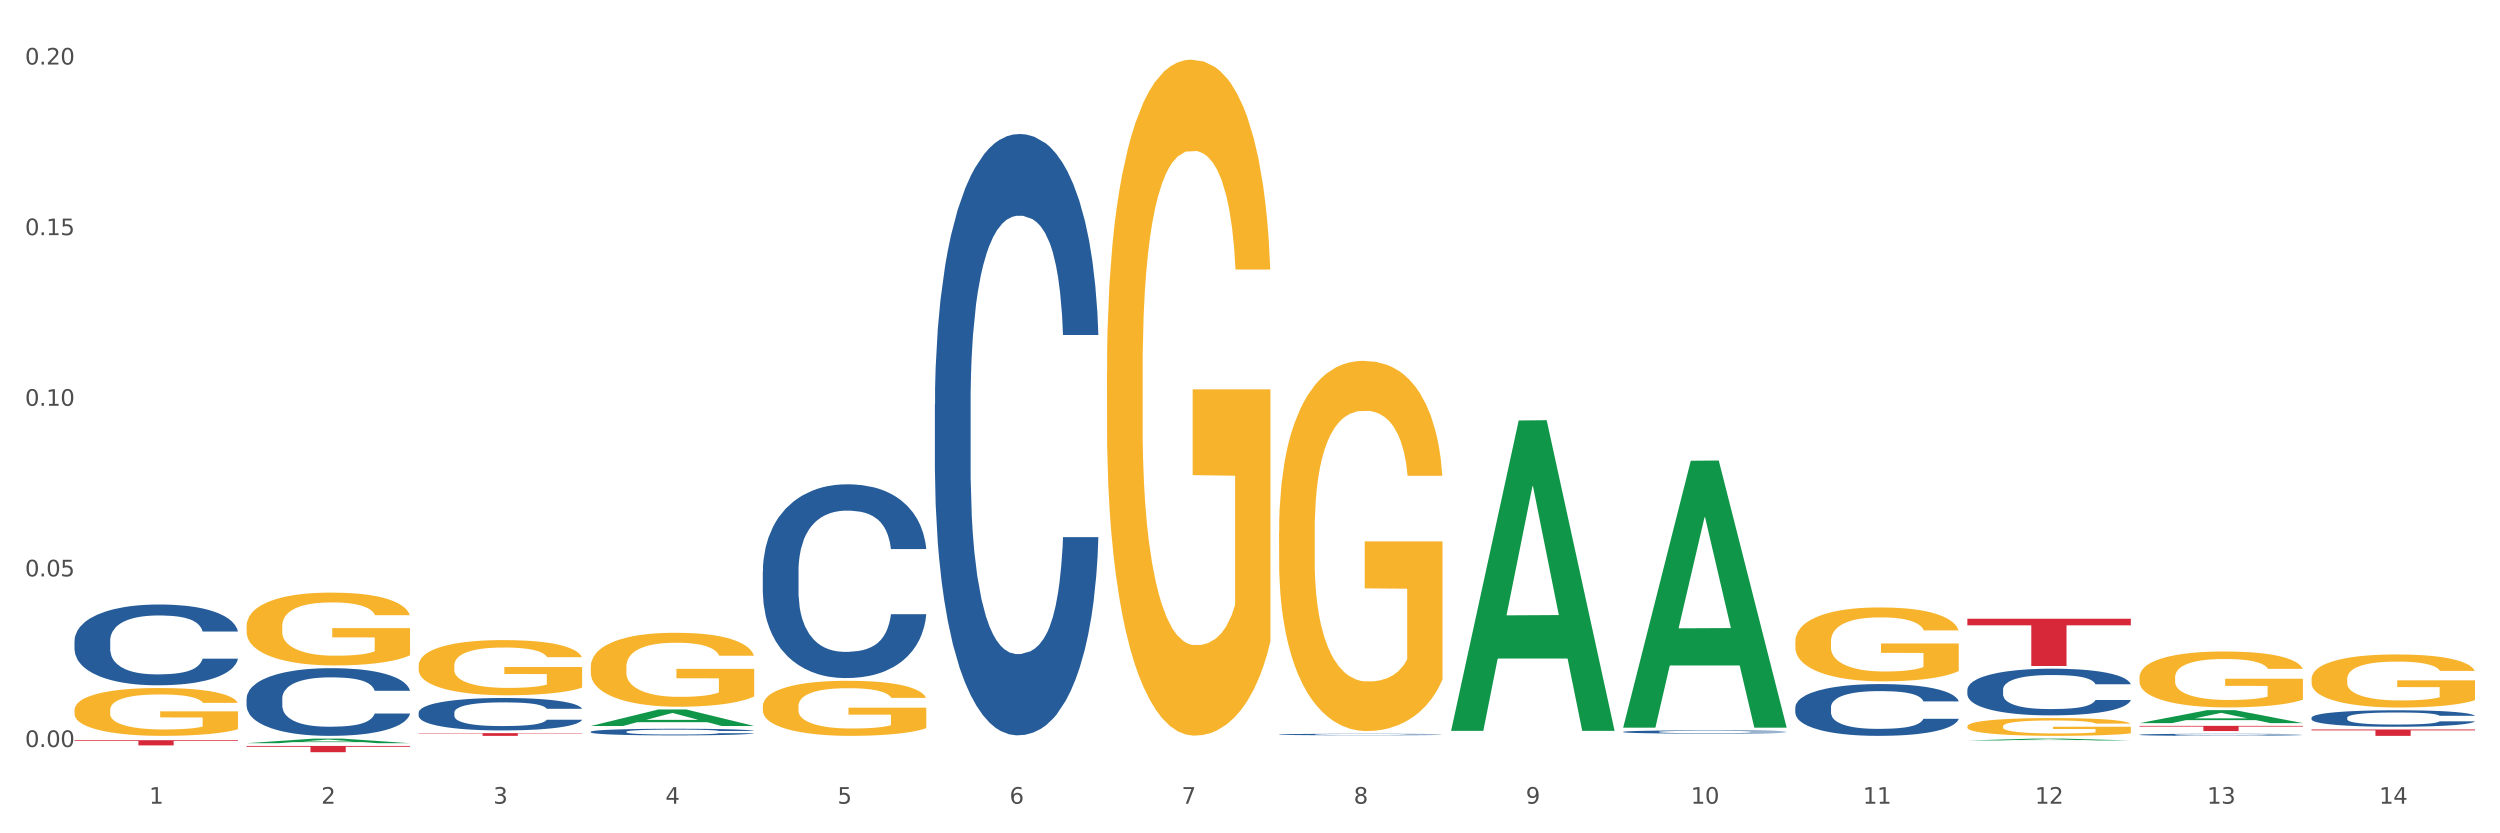 <?xml version="1.0" encoding="utf-8" standalone="no"?>
<!DOCTYPE svg PUBLIC "-//W3C//DTD SVG 1.1//EN"
  "http://www.w3.org/Graphics/SVG/1.1/DTD/svg11.dtd">
<svg xmlns:xlink="http://www.w3.org/1999/xlink" width="1080pt" height="360pt" viewBox="0 0 1080 360" xmlns="http://www.w3.org/2000/svg" version="1.1">
 <rect x="0" y="0" width="1080" height="360" fill="#333333" stroke="none"/>
 <defs>
  <style type="text/css">*{stroke-linejoin: round; stroke-linecap: butt}</style>
 </defs>
 <g id="figure_1">
  <g id="patch_1">
   <path d="M 0 360 
L 1080 360 
L 1080 0 
L 0 0 
z
" style="fill: #ffffff; stroke: #ffffff; stroke-linejoin: miter"/>
  </g>
  <g id="axes_1">
   <g id="matplotlib.axis_1">
    <g id="xtick_1">
     <g id="text_1">
      <!-- 1 -->
      <g style="fill: #4d4d4d" transform="translate(64.432 347.204) scale(0.096 -0.096)">
       <defs>
        <path id="DejaVuSans-31" d="M 794 531 
L 1825 531 
L 1825 4091 
L 703 3866 
L 703 4441 
L 1819 4666 
L 2450 4666 
L 2450 531 
L 3481 531 
L 3481 0 
L 794 0 
L 794 531 
z
" transform="scale(0.016)"/>
       </defs>
       <use xlink:href="#DejaVuSans-31"/>
      </g>
     </g>
    </g>
    <g id="xtick_2">
     <g id="text_2">
      <!-- 2 -->
      <g style="fill: #4d4d4d" transform="translate(138.771 347.204) scale(0.096 -0.096)">
       <defs>
        <path id="DejaVuSans-32" d="M 1228 531 
L 3431 531 
L 3431 0 
L 469 0 
L 469 531 
Q 828 903 1448 1529 
Q 2069 2156 2228 2338 
Q 2531 2678 2651 2914 
Q 2772 3150 2772 3378 
Q 2772 3750 2511 3984 
Q 2250 4219 1831 4219 
Q 1534 4219 1204 4116 
Q 875 4013 500 3803 
L 500 4441 
Q 881 4594 1212 4672 
Q 1544 4750 1819 4750 
Q 2544 4750 2975 4387 
Q 3406 4025 3406 3419 
Q 3406 3131 3298 2873 
Q 3191 2616 2906 2266 
Q 2828 2175 2409 1742 
Q 1991 1309 1228 531 
z
" transform="scale(0.016)"/>
       </defs>
       <use xlink:href="#DejaVuSans-32"/>
      </g>
     </g>
    </g>
    <g id="xtick_3">
     <g id="text_3">
      <!-- 3 -->
      <g style="fill: #4d4d4d" transform="translate(213.109 347.204) scale(0.096 -0.096)">
       <defs>
        <path id="DejaVuSans-33" d="M 2597 2516 
Q 3050 2419 3304 2112 
Q 3559 1806 3559 1356 
Q 3559 666 3084 287 
Q 2609 -91 1734 -91 
Q 1441 -91 1130 -33 
Q 819 25 488 141 
L 488 750 
Q 750 597 1062 519 
Q 1375 441 1716 441 
Q 2309 441 2620 675 
Q 2931 909 2931 1356 
Q 2931 1769 2642 2001 
Q 2353 2234 1838 2234 
L 1294 2234 
L 1294 2753 
L 1863 2753 
Q 2328 2753 2575 2939 
Q 2822 3125 2822 3475 
Q 2822 3834 2567 4026 
Q 2313 4219 1838 4219 
Q 1578 4219 1281 4162 
Q 984 4106 628 3988 
L 628 4550 
Q 988 4650 1302 4700 
Q 1616 4750 1894 4750 
Q 2613 4750 3031 4423 
Q 3450 4097 3450 3541 
Q 3450 3153 3228 2886 
Q 3006 2619 2597 2516 
z
" transform="scale(0.016)"/>
       </defs>
       <use xlink:href="#DejaVuSans-33"/>
      </g>
     </g>
    </g>
    <g id="xtick_4">
     <g id="text_4">
      <!-- 4 -->
      <g style="fill: #4d4d4d" transform="translate(287.448 347.204) scale(0.096 -0.096)">
       <defs>
        <path id="DejaVuSans-34" d="M 2419 4116 
L 825 1625 
L 2419 1625 
L 2419 4116 
z
M 2253 4666 
L 3047 4666 
L 3047 1625 
L 3713 1625 
L 3713 1100 
L 3047 1100 
L 3047 0 
L 2419 0 
L 2419 1100 
L 313 1100 
L 313 1709 
L 2253 4666 
z
" transform="scale(0.016)"/>
       </defs>
       <use xlink:href="#DejaVuSans-34"/>
      </g>
     </g>
    </g>
    <g id="xtick_5">
     <g id="text_5">
      <!-- 5 -->
      <g style="fill: #4d4d4d" transform="translate(361.787 347.204) scale(0.096 -0.096)">
       <defs>
        <path id="DejaVuSans-35" d="M 691 4666 
L 3169 4666 
L 3169 4134 
L 1269 4134 
L 1269 2991 
Q 1406 3038 1543 3061 
Q 1681 3084 1819 3084 
Q 2600 3084 3056 2656 
Q 3513 2228 3513 1497 
Q 3513 744 3044 326 
Q 2575 -91 1722 -91 
Q 1428 -91 1123 -41 
Q 819 9 494 109 
L 494 744 
Q 775 591 1075 516 
Q 1375 441 1709 441 
Q 2250 441 2565 725 
Q 2881 1009 2881 1497 
Q 2881 1984 2565 2268 
Q 2250 2553 1709 2553 
Q 1456 2553 1204 2497 
Q 953 2441 691 2322 
L 691 4666 
z
" transform="scale(0.016)"/>
       </defs>
       <use xlink:href="#DejaVuSans-35"/>
      </g>
     </g>
    </g>
    <g id="xtick_6">
     <g id="text_6">
      <!-- 6 -->
      <g style="fill: #4d4d4d" transform="translate(436.125 347.204) scale(0.096 -0.096)">
       <defs>
        <path id="DejaVuSans-36" d="M 2113 2584 
Q 1688 2584 1439 2293 
Q 1191 2003 1191 1497 
Q 1191 994 1439 701 
Q 1688 409 2113 409 
Q 2538 409 2786 701 
Q 3034 994 3034 1497 
Q 3034 2003 2786 2293 
Q 2538 2584 2113 2584 
z
M 3366 4563 
L 3366 3988 
Q 3128 4100 2886 4159 
Q 2644 4219 2406 4219 
Q 1781 4219 1451 3797 
Q 1122 3375 1075 2522 
Q 1259 2794 1537 2939 
Q 1816 3084 2150 3084 
Q 2853 3084 3261 2657 
Q 3669 2231 3669 1497 
Q 3669 778 3244 343 
Q 2819 -91 2113 -91 
Q 1303 -91 875 529 
Q 447 1150 447 2328 
Q 447 3434 972 4092 
Q 1497 4750 2381 4750 
Q 2619 4750 2861 4703 
Q 3103 4656 3366 4563 
z
" transform="scale(0.016)"/>
       </defs>
       <use xlink:href="#DejaVuSans-36"/>
      </g>
     </g>
    </g>
    <g id="xtick_7">
     <g id="text_7">
      <!-- 7 -->
      <g style="fill: #4d4d4d" transform="translate(510.464 347.204) scale(0.096 -0.096)">
       <defs>
        <path id="DejaVuSans-37" d="M 525 4666 
L 3525 4666 
L 3525 4397 
L 1831 0 
L 1172 0 
L 2766 4134 
L 525 4134 
L 525 4666 
z
" transform="scale(0.016)"/>
       </defs>
       <use xlink:href="#DejaVuSans-37"/>
      </g>
     </g>
    </g>
    <g id="xtick_8">
     <g id="text_8">
      <!-- 8 -->
      <g style="fill: #4d4d4d" transform="translate(584.803 347.204) scale(0.096 -0.096)">
       <defs>
        <path id="DejaVuSans-38" d="M 2034 2216 
Q 1584 2216 1326 1975 
Q 1069 1734 1069 1313 
Q 1069 891 1326 650 
Q 1584 409 2034 409 
Q 2484 409 2743 651 
Q 3003 894 3003 1313 
Q 3003 1734 2745 1975 
Q 2488 2216 2034 2216 
z
M 1403 2484 
Q 997 2584 770 2862 
Q 544 3141 544 3541 
Q 544 4100 942 4425 
Q 1341 4750 2034 4750 
Q 2731 4750 3128 4425 
Q 3525 4100 3525 3541 
Q 3525 3141 3298 2862 
Q 3072 2584 2669 2484 
Q 3125 2378 3379 2068 
Q 3634 1759 3634 1313 
Q 3634 634 3220 271 
Q 2806 -91 2034 -91 
Q 1263 -91 848 271 
Q 434 634 434 1313 
Q 434 1759 690 2068 
Q 947 2378 1403 2484 
z
M 1172 3481 
Q 1172 3119 1398 2916 
Q 1625 2713 2034 2713 
Q 2441 2713 2670 2916 
Q 2900 3119 2900 3481 
Q 2900 3844 2670 4047 
Q 2441 4250 2034 4250 
Q 1625 4250 1398 4047 
Q 1172 3844 1172 3481 
z
" transform="scale(0.016)"/>
       </defs>
       <use xlink:href="#DejaVuSans-38"/>
      </g>
     </g>
    </g>
    <g id="xtick_9">
     <g id="text_9">
      <!-- 9 -->
      <g style="fill: #4d4d4d" transform="translate(659.142 347.204) scale(0.096 -0.096)">
       <defs>
        <path id="DejaVuSans-39" d="M 703 97 
L 703 672 
Q 941 559 1184 500 
Q 1428 441 1663 441 
Q 2288 441 2617 861 
Q 2947 1281 2994 2138 
Q 2813 1869 2534 1725 
Q 2256 1581 1919 1581 
Q 1219 1581 811 2004 
Q 403 2428 403 3163 
Q 403 3881 828 4315 
Q 1253 4750 1959 4750 
Q 2769 4750 3195 4129 
Q 3622 3509 3622 2328 
Q 3622 1225 3098 567 
Q 2575 -91 1691 -91 
Q 1453 -91 1209 -44 
Q 966 3 703 97 
z
M 1959 2075 
Q 2384 2075 2632 2365 
Q 2881 2656 2881 3163 
Q 2881 3666 2632 3958 
Q 2384 4250 1959 4250 
Q 1534 4250 1286 3958 
Q 1038 3666 1038 3163 
Q 1038 2656 1286 2365 
Q 1534 2075 1959 2075 
z
" transform="scale(0.016)"/>
       </defs>
       <use xlink:href="#DejaVuSans-39"/>
      </g>
     </g>
    </g>
    <g id="xtick_10">
     <g id="text_10">
      <!-- 10 -->
      <g style="fill: #4d4d4d" transform="translate(730.426 347.204) scale(0.096 -0.096)">
       <defs>
        <path id="DejaVuSans-30" d="M 2034 4250 
Q 1547 4250 1301 3770 
Q 1056 3291 1056 2328 
Q 1056 1369 1301 889 
Q 1547 409 2034 409 
Q 2525 409 2770 889 
Q 3016 1369 3016 2328 
Q 3016 3291 2770 3770 
Q 2525 4250 2034 4250 
z
M 2034 4750 
Q 2819 4750 3233 4129 
Q 3647 3509 3647 2328 
Q 3647 1150 3233 529 
Q 2819 -91 2034 -91 
Q 1250 -91 836 529 
Q 422 1150 422 2328 
Q 422 3509 836 4129 
Q 1250 4750 2034 4750 
z
" transform="scale(0.016)"/>
       </defs>
       <use xlink:href="#DejaVuSans-31"/>
       <use xlink:href="#DejaVuSans-30" transform="translate(63.623 0)"/>
      </g>
     </g>
    </g>
    <g id="xtick_11">
     <g id="text_11">
      <!-- 11 -->
      <g style="fill: #4d4d4d" transform="translate(804.765 347.204) scale(0.096 -0.096)">
       <use xlink:href="#DejaVuSans-31"/>
       <use xlink:href="#DejaVuSans-31" transform="translate(63.623 0)"/>
      </g>
     </g>
    </g>
    <g id="xtick_12">
     <g id="text_12">
      <!-- 12 -->
      <g style="fill: #4d4d4d" transform="translate(879.104 347.204) scale(0.096 -0.096)">
       <use xlink:href="#DejaVuSans-31"/>
       <use xlink:href="#DejaVuSans-32" transform="translate(63.623 0)"/>
      </g>
     </g>
    </g>
    <g id="xtick_13">
     <g id="text_13">
      <!-- 13 -->
      <g style="fill: #4d4d4d" transform="translate(953.442 347.204) scale(0.096 -0.096)">
       <use xlink:href="#DejaVuSans-31"/>
       <use xlink:href="#DejaVuSans-33" transform="translate(63.623 0)"/>
      </g>
     </g>
    </g>
    <g id="xtick_14">
     <g id="text_14">
      <!-- 14 -->
      <g style="fill: #4d4d4d" transform="translate(1027.781 347.204) scale(0.096 -0.096)">
       <use xlink:href="#DejaVuSans-31"/>
       <use xlink:href="#DejaVuSans-34" transform="translate(63.623 0)"/>
      </g>
     </g>
    </g>
    <g id="xtick_15"/>
    <g id="xtick_16"/>
    <g id="xtick_17"/>
    <g id="xtick_18"/>
    <g id="xtick_19"/>
    <g id="xtick_20"/>
    <g id="xtick_21"/>
    <g id="xtick_22"/>
    <g id="xtick_23"/>
    <g id="xtick_24"/>
    <g id="xtick_25"/>
    <g id="xtick_26"/>
    <g id="xtick_27"/>
   </g>
   <g id="matplotlib.axis_2">
    <g id="ytick_1">
     <g id="text_15">
      <!-- 0.00 -->
      <g style="fill: #4d4d4d" transform="translate(10.8 322.713) scale(0.096 -0.096)">
       <defs>
        <path id="DejaVuSans-2e" d="M 684 794 
L 1344 794 
L 1344 0 
L 684 0 
L 684 794 
z
" transform="scale(0.016)"/>
       </defs>
       <use xlink:href="#DejaVuSans-30"/>
       <use xlink:href="#DejaVuSans-2e" transform="translate(63.623 0)"/>
       <use xlink:href="#DejaVuSans-30" transform="translate(95.41 0)"/>
       <use xlink:href="#DejaVuSans-30" transform="translate(159.033 0)"/>
      </g>
     </g>
    </g>
    <g id="ytick_2">
     <g id="text_16">
      <!-- 0.05 -->
      <g style="fill: #4d4d4d" transform="translate(10.8 249.006) scale(0.096 -0.096)">
       <use xlink:href="#DejaVuSans-30"/>
       <use xlink:href="#DejaVuSans-2e" transform="translate(63.623 0)"/>
       <use xlink:href="#DejaVuSans-30" transform="translate(95.41 0)"/>
       <use xlink:href="#DejaVuSans-35" transform="translate(159.033 0)"/>
      </g>
     </g>
    </g>
    <g id="ytick_3">
     <g id="text_17">
      <!-- 0.10 -->
      <g style="fill: #4d4d4d" transform="translate(10.8 175.299) scale(0.096 -0.096)">
       <use xlink:href="#DejaVuSans-30"/>
       <use xlink:href="#DejaVuSans-2e" transform="translate(63.623 0)"/>
       <use xlink:href="#DejaVuSans-31" transform="translate(95.41 0)"/>
       <use xlink:href="#DejaVuSans-30" transform="translate(159.033 0)"/>
      </g>
     </g>
    </g>
    <g id="ytick_4">
     <g id="text_18">
      <!-- 0.15 -->
      <g style="fill: #4d4d4d" transform="translate(10.8 101.591) scale(0.096 -0.096)">
       <use xlink:href="#DejaVuSans-30"/>
       <use xlink:href="#DejaVuSans-2e" transform="translate(63.623 0)"/>
       <use xlink:href="#DejaVuSans-31" transform="translate(95.41 0)"/>
       <use xlink:href="#DejaVuSans-35" transform="translate(159.033 0)"/>
      </g>
     </g>
    </g>
    <g id="ytick_5">
     <g id="text_19">
      <!-- 0.20 -->
      <g style="fill: #4d4d4d" transform="translate(10.8 27.884) scale(0.096 -0.096)">
       <use xlink:href="#DejaVuSans-30"/>
       <use xlink:href="#DejaVuSans-2e" transform="translate(63.623 0)"/>
       <use xlink:href="#DejaVuSans-32" transform="translate(95.41 0)"/>
       <use xlink:href="#DejaVuSans-30" transform="translate(159.033 0)"/>
      </g>
     </g>
    </g>
    <g id="ytick_6"/>
    <g id="ytick_7"/>
    <g id="ytick_8"/>
    <g id="ytick_9"/>
   </g>
   <g id="PolyCollection_1">
    <path d="M 106.514 321.06 
L 106.587 321.058 
L 135.709 319.068 
L 147.795 319.066 
L 177.135 321.063 
L 163.157 321.063 
L 156.823 320.598 
L 126.754 320.598 
L 126.535 320.606 
L 120.42 321.063 
L 106.514 321.063 
L 106.514 321.06 
L 130.54 320.321 
L 153.037 320.319 
L 141.897 319.492 
L 141.752 319.488 
L 141.606 319.494 
L 130.467 320.319 
L 130.54 320.321 
L 106.514 321.06 
z
" clip-path="url(#p27a293d889)" style="fill: #109648"/>
    <path d="M 255.191 313.632 
L 255.264 313.625 
L 284.386 306.501 
L 296.472 306.495 
L 325.813 313.645 
L 311.834 313.645 
L 305.5 311.98 
L 275.431 311.98 
L 275.213 312.007 
L 269.097 313.645 
L 255.191 313.645 
L 255.191 313.632 
L 279.217 310.986 
L 301.714 310.98 
L 290.575 308.019 
L 290.429 308.005 
L 290.284 308.025 
L 279.144 310.98 
L 279.217 310.986 
L 255.191 313.632 
z
" clip-path="url(#p27a293d889)" style="fill: #109648"/>
    <path d="M 626.885 315.483 
L 626.957 315.357 
L 656.08 181.647 
L 668.166 181.521 
L 697.506 315.735 
L 683.528 315.735 
L 677.194 284.481 
L 647.125 284.481 
L 646.906 284.985 
L 640.791 315.735 
L 626.885 315.735 
L 626.885 315.483 
L 650.911 265.83 
L 673.408 265.704 
L 662.268 210.128 
L 662.123 209.876 
L 661.977 210.254 
L 650.838 265.704 
L 650.911 265.83 
L 626.885 315.483 
z
" clip-path="url(#p27a293d889)" style="fill: #109648"/>
    <path d="M 849.901 319.887 
L 849.974 319.886 
L 879.096 319.067 
L 891.182 319.066 
L 920.523 319.888 
L 906.544 319.888 
L 900.21 319.697 
L 870.141 319.697 
L 869.922 319.7 
L 863.807 319.888 
L 849.901 319.888 
L 849.901 319.887 
L 873.927 319.583 
L 896.424 319.582 
L 885.284 319.241 
L 885.139 319.24 
L 884.993 319.242 
L 873.854 319.582 
L 873.927 319.583 
L 849.901 319.887 
z
" clip-path="url(#p27a293d889)" style="fill: #109648"/>
    <path d="M 924.24 312.396 
L 924.312 312.391 
L 953.435 306.786 
L 965.52 306.781 
L 994.861 312.406 
L 980.883 312.406 
L 974.548 311.096 
L 944.48 311.096 
L 944.261 311.118 
L 938.145 312.406 
L 924.24 312.406 
L 924.24 312.396 
L 948.265 310.315 
L 970.763 310.309 
L 959.623 307.98 
L 959.478 307.969 
L 959.332 307.985 
L 948.193 310.309 
L 948.265 310.315 
L 924.24 312.396 
z
" clip-path="url(#p27a293d889)" style="fill: #109648"/>
    <path d="M 180.852 316.717 
L 251.474 316.717 
L 251.474 316.88 
L 223.694 316.881 
L 223.694 317.893 
L 208.465 317.893 
L 208.465 316.881 
L 180.852 316.88 
L 180.852 316.718 
L 180.852 316.717 
z
" clip-path="url(#p27a293d889)" style="fill: #d62839"/>
    <path d="M 106.514 322.237 
L 177.135 322.237 
L 177.135 322.614 
L 149.355 322.616 
L 149.355 324.95 
L 134.126 324.95 
L 134.126 322.616 
L 106.514 322.614 
L 106.514 322.239 
L 106.514 322.237 
z
" clip-path="url(#p27a293d889)" style="fill: #d62839"/>
    <path d="M 32.175 319.774 
L 102.797 319.774 
L 102.797 320.085 
L 75.017 320.087 
L 75.017 322.014 
L 59.788 322.014 
L 59.788 320.087 
L 32.175 320.085 
L 32.175 319.776 
L 32.175 319.774 
z
" clip-path="url(#p27a293d889)" style="fill: #d62839"/>
    <path d="M 849.901 267.294 
L 920.523 267.294 
L 920.523 270.13 
L 892.742 270.149 
L 892.742 287.701 
L 877.514 287.701 
L 877.514 270.149 
L 849.901 270.13 
L 849.901 267.313 
L 849.901 267.294 
z
" clip-path="url(#p27a293d889)" style="fill: #d62839"/>
    <path d="M 403.869 174.614 
L 403.952 174.376 
L 403.952 167.733 
L 404.202 158.717 
L 405.121 142.109 
L 406.289 129.535 
L 408.293 114.825 
L 409.378 108.656 
L 410.797 101.775 
L 413.719 90.624 
L 417.058 81.134 
L 419.395 75.914 
L 421.148 72.593 
L 425.072 66.661 
L 427.326 64.051 
L 429.663 61.916 
L 431.666 60.492 
L 435.006 58.832 
L 437.677 58.12 
L 440.766 57.883 
L 443.353 58.12 
L 446.776 59.069 
L 451.785 61.916 
L 453.704 63.577 
L 456.292 66.424 
L 458.964 70.22 
L 461.134 74.016 
L 463.638 79.473 
L 466.226 86.591 
L 468.73 95.607 
L 470.483 103.911 
L 471.903 112.689 
L 473.155 123.366 
L 474.073 134.992 
L 474.49 144.719 
L 459.214 144.719 
L 458.797 135.941 
L 457.962 126.45 
L 457.127 120.044 
L 456.209 114.825 
L 454.79 108.893 
L 453.538 105.097 
L 451.451 100.589 
L 449.531 97.742 
L 447.945 96.081 
L 446.025 94.658 
L 441.934 93.234 
L 439.012 93.234 
L 437.176 93.709 
L 434.922 94.895 
L 433.002 96.556 
L 430.748 99.403 
L 428.995 102.487 
L 427.242 106.521 
L 426.24 109.368 
L 424.738 114.587 
L 423.736 118.858 
L 422.401 126.213 
L 421.649 131.433 
L 420.314 144.956 
L 419.729 154.921 
L 419.479 161.802 
L 419.312 169.394 
L 419.312 206.406 
L 419.813 223.014 
L 420.23 230.132 
L 420.898 238.199 
L 422.15 248.638 
L 423.987 258.84 
L 425.907 266.195 
L 427.493 270.703 
L 428.995 274.025 
L 430.498 276.635 
L 432.334 279.007 
L 433.837 280.431 
L 436.091 281.855 
L 438.762 282.566 
L 440.849 282.566 
L 445.106 281.38 
L 447.026 280.194 
L 448.863 278.533 
L 450.866 275.923 
L 452.452 273.076 
L 453.371 270.941 
L 454.873 266.433 
L 456.042 261.688 
L 457.044 256.231 
L 457.711 251.485 
L 458.463 244.368 
L 459.047 236.301 
L 459.214 232.03 
L 474.49 232.03 
L 474.156 240.572 
L 473.572 248.876 
L 472.403 260.027 
L 471.485 266.433 
L 470.066 274.262 
L 468.563 280.905 
L 466.477 288.26 
L 464.557 293.717 
L 462.553 298.463 
L 460.383 302.733 
L 456.459 308.665 
L 455.04 310.326 
L 452.035 313.173 
L 449.698 314.833 
L 446.275 316.494 
L 442.769 317.443 
L 439.096 317.681 
L 435.84 317.206 
L 432.251 315.782 
L 429.997 314.359 
L 427.493 312.224 
L 424.571 308.902 
L 421.816 304.869 
L 419.228 300.123 
L 416.808 294.666 
L 414.554 288.498 
L 411.632 278.296 
L 409.462 268.331 
L 407.875 259.078 
L 406.79 251.248 
L 405.705 241.283 
L 405.121 234.403 
L 404.202 217.795 
L 403.869 202.373 
L 403.869 174.614 
z
" clip-path="url(#p27a293d889)" style="fill: #255c99"/>
    <path d="M 552.546 317.288 
L 552.629 317.287 
L 552.629 317.271 
L 552.88 317.248 
L 553.798 317.206 
L 554.967 317.174 
L 556.97 317.137 
L 558.055 317.121 
L 559.475 317.104 
L 562.396 317.076 
L 565.735 317.052 
L 568.073 317.039 
L 569.826 317.03 
L 573.749 317.015 
L 576.003 317.009 
L 578.34 317.003 
L 580.344 317 
L 583.683 316.996 
L 586.354 316.994 
L 589.443 316.993 
L 592.031 316.994 
L 595.453 316.996 
L 600.462 317.003 
L 602.382 317.008 
L 604.97 317.015 
L 607.641 317.024 
L 609.811 317.034 
L 612.316 317.048 
L 614.903 317.066 
L 617.408 317.088 
L 619.161 317.109 
L 620.58 317.132 
L 621.832 317.159 
L 622.75 317.188 
L 623.168 317.212 
L 607.891 317.212 
L 607.474 317.19 
L 606.639 317.166 
L 605.804 317.15 
L 604.886 317.137 
L 603.467 317.122 
L 602.215 317.112 
L 600.128 317.101 
L 598.208 317.094 
L 596.622 317.09 
L 594.702 317.086 
L 590.612 317.082 
L 587.69 317.082 
L 585.853 317.084 
L 583.6 317.087 
L 581.68 317.091 
L 579.426 317.098 
L 577.673 317.106 
L 575.92 317.116 
L 574.918 317.123 
L 573.415 317.136 
L 572.414 317.147 
L 571.078 317.166 
L 570.327 317.179 
L 568.991 317.213 
L 568.407 317.238 
L 568.156 317.256 
L 567.989 317.275 
L 567.989 317.368 
L 568.49 317.41 
L 568.908 317.428 
L 569.575 317.448 
L 570.827 317.475 
L 572.664 317.501 
L 574.584 317.519 
L 576.17 317.531 
L 577.673 317.539 
L 579.175 317.545 
L 581.012 317.551 
L 582.514 317.555 
L 584.768 317.559 
L 587.439 317.56 
L 589.526 317.56 
L 593.784 317.557 
L 595.704 317.554 
L 597.54 317.55 
L 599.544 317.544 
L 601.13 317.537 
L 602.048 317.531 
L 603.551 317.52 
L 604.719 317.508 
L 605.721 317.494 
L 606.389 317.482 
L 607.14 317.464 
L 607.724 317.444 
L 607.891 317.433 
L 623.168 317.433 
L 622.834 317.454 
L 622.249 317.475 
L 621.081 317.504 
L 620.163 317.52 
L 618.743 317.54 
L 617.241 317.556 
L 615.154 317.575 
L 613.234 317.589 
L 611.23 317.601 
L 609.06 317.611 
L 605.137 317.626 
L 603.718 317.631 
L 600.712 317.638 
L 598.375 317.642 
L 594.952 317.646 
L 591.446 317.649 
L 587.773 317.649 
L 584.518 317.648 
L 580.928 317.644 
L 578.674 317.641 
L 576.17 317.635 
L 573.248 317.627 
L 570.494 317.617 
L 567.906 317.605 
L 565.485 317.591 
L 563.231 317.575 
L 560.309 317.55 
L 558.139 317.525 
L 556.553 317.501 
L 555.468 317.481 
L 554.382 317.456 
L 553.798 317.439 
L 552.88 317.397 
L 552.546 317.358 
L 552.546 317.288 
z
" clip-path="url(#p27a293d889)" style="fill: #255c99"/>
    <path d="M 701.223 316.146 
L 701.307 316.145 
L 701.307 316.109 
L 701.557 316.061 
L 702.476 315.971 
L 703.644 315.904 
L 705.648 315.824 
L 706.733 315.791 
L 708.152 315.754 
L 711.074 315.694 
L 714.413 315.643 
L 716.75 315.615 
L 718.503 315.597 
L 722.427 315.565 
L 724.681 315.551 
L 727.018 315.54 
L 729.021 315.532 
L 732.36 315.523 
L 735.032 315.519 
L 738.12 315.518 
L 740.708 315.519 
L 744.131 315.524 
L 749.139 315.54 
L 751.059 315.549 
L 753.647 315.564 
L 756.318 315.584 
L 758.489 315.605 
L 760.993 315.634 
L 763.581 315.672 
L 766.085 315.721 
L 767.838 315.766 
L 769.257 315.813 
L 770.51 315.87 
L 771.428 315.933 
L 771.845 315.985 
L 756.569 315.985 
L 756.151 315.938 
L 755.317 315.887 
L 754.482 315.852 
L 753.564 315.824 
L 752.145 315.792 
L 750.892 315.772 
L 748.805 315.748 
L 746.885 315.732 
L 745.299 315.723 
L 743.379 315.716 
L 739.289 315.708 
L 736.367 315.708 
L 734.531 315.711 
L 732.277 315.717 
L 730.357 315.726 
L 728.103 315.741 
L 726.35 315.758 
L 724.597 315.78 
L 723.595 315.795 
L 722.093 315.823 
L 721.091 315.846 
L 719.755 315.886 
L 719.004 315.914 
L 717.668 315.987 
L 717.084 316.04 
L 716.834 316.077 
L 716.667 316.118 
L 716.667 316.317 
L 717.168 316.407 
L 717.585 316.445 
L 718.253 316.488 
L 719.505 316.545 
L 721.341 316.599 
L 723.261 316.639 
L 724.847 316.663 
L 726.35 316.681 
L 727.853 316.695 
L 729.689 316.708 
L 731.192 316.716 
L 733.446 316.723 
L 736.117 316.727 
L 738.204 316.727 
L 742.461 316.721 
L 744.381 316.714 
L 746.218 316.705 
L 748.221 316.691 
L 749.807 316.676 
L 750.725 316.665 
L 752.228 316.64 
L 753.397 316.615 
L 754.398 316.585 
L 755.066 316.56 
L 755.818 316.522 
L 756.402 316.478 
L 756.569 316.455 
L 771.845 316.455 
L 771.511 316.501 
L 770.927 316.546 
L 769.758 316.606 
L 768.84 316.64 
L 767.421 316.682 
L 765.918 316.718 
L 763.831 316.758 
L 761.911 316.787 
L 759.908 316.813 
L 757.738 316.836 
L 753.814 316.868 
L 752.395 316.877 
L 749.39 316.892 
L 747.052 316.901 
L 743.63 316.91 
L 740.124 316.915 
L 736.451 316.916 
L 733.195 316.914 
L 729.606 316.906 
L 727.352 316.898 
L 724.847 316.887 
L 721.926 316.869 
L 719.171 316.847 
L 716.583 316.822 
L 714.162 316.792 
L 711.908 316.759 
L 708.987 316.704 
L 706.816 316.651 
L 705.23 316.601 
L 704.145 316.559 
L 703.06 316.505 
L 702.476 316.468 
L 701.557 316.379 
L 701.223 316.296 
L 701.223 316.146 
z
" clip-path="url(#p27a293d889)" style="fill: #255c99"/>
    <path d="M 32.175 276.825 
L 32.258 276.794 
L 32.258 275.901 
L 32.509 274.69 
L 33.427 272.458 
L 34.596 270.769 
L 36.599 268.793 
L 37.684 267.964 
L 39.104 267.039 
L 42.025 265.541 
L 45.364 264.266 
L 47.702 263.565 
L 49.455 263.119 
L 53.378 262.322 
L 55.632 261.971 
L 57.969 261.684 
L 59.973 261.493 
L 63.312 261.27 
L 65.983 261.174 
L 69.072 261.142 
L 71.66 261.174 
L 75.082 261.302 
L 80.091 261.684 
L 82.011 261.907 
L 84.599 262.29 
L 87.27 262.8 
L 89.44 263.31 
L 91.945 264.043 
L 94.533 264.999 
L 97.037 266.211 
L 98.79 267.326 
L 100.209 268.506 
L 101.461 269.94 
L 102.379 271.502 
L 102.797 272.809 
L 87.52 272.809 
L 87.103 271.63 
L 86.268 270.355 
L 85.434 269.494 
L 84.515 268.793 
L 83.096 267.996 
L 81.844 267.486 
L 79.757 266.88 
L 77.837 266.498 
L 76.251 266.274 
L 74.331 266.083 
L 70.241 265.892 
L 67.319 265.892 
L 65.482 265.956 
L 63.229 266.115 
L 61.309 266.338 
L 59.055 266.721 
L 57.302 267.135 
L 55.549 267.677 
L 54.547 268.059 
L 53.044 268.761 
L 52.043 269.335 
L 50.707 270.323 
L 49.956 271.024 
L 48.62 272.841 
L 48.036 274.18 
L 47.785 275.104 
L 47.618 276.124 
L 47.618 281.097 
L 48.119 283.328 
L 48.537 284.284 
L 49.204 285.368 
L 50.457 286.771 
L 52.293 288.141 
L 54.213 289.13 
L 55.799 289.735 
L 57.302 290.182 
L 58.804 290.532 
L 60.641 290.851 
L 62.143 291.042 
L 64.397 291.233 
L 67.069 291.329 
L 69.155 291.329 
L 73.413 291.17 
L 75.333 291.01 
L 77.169 290.787 
L 79.173 290.437 
L 80.759 290.054 
L 81.677 289.767 
L 83.18 289.161 
L 84.348 288.524 
L 85.35 287.791 
L 86.018 287.153 
L 86.769 286.197 
L 87.353 285.113 
L 87.52 284.539 
L 102.797 284.539 
L 102.463 285.687 
L 101.879 286.803 
L 100.71 288.301 
L 99.792 289.161 
L 98.372 290.213 
L 96.87 291.106 
L 94.783 292.094 
L 92.863 292.827 
L 90.86 293.465 
L 88.689 294.039 
L 84.766 294.835 
L 83.347 295.059 
L 80.341 295.441 
L 78.004 295.664 
L 74.581 295.887 
L 71.075 296.015 
L 67.402 296.047 
L 64.147 295.983 
L 60.557 295.792 
L 58.303 295.6 
L 55.799 295.314 
L 52.877 294.867 
L 50.123 294.325 
L 47.535 293.688 
L 45.114 292.955 
L 42.86 292.126 
L 39.938 290.755 
L 37.768 289.417 
L 36.182 288.173 
L 35.097 287.121 
L 34.011 285.783 
L 33.427 284.858 
L 32.509 282.627 
L 32.175 280.555 
L 32.175 276.825 
z
" clip-path="url(#p27a293d889)" style="fill: #255c99"/>
    <path d="M 106.514 301.789 
L 106.597 301.762 
L 106.597 301.015 
L 106.848 300 
L 107.766 298.13 
L 108.935 296.715 
L 110.938 295.059 
L 112.023 294.365 
L 113.442 293.59 
L 116.364 292.335 
L 119.703 291.267 
L 122.04 290.679 
L 123.794 290.305 
L 127.717 289.638 
L 129.971 289.344 
L 132.308 289.104 
L 134.312 288.943 
L 137.651 288.756 
L 140.322 288.676 
L 143.411 288.65 
L 145.998 288.676 
L 149.421 288.783 
L 154.43 289.104 
L 156.35 289.291 
L 158.937 289.611 
L 161.609 290.038 
L 163.779 290.466 
L 166.283 291.08 
L 168.871 291.881 
L 171.376 292.896 
L 173.129 293.831 
L 174.548 294.819 
L 175.8 296.021 
L 176.718 297.329 
L 177.135 298.424 
L 161.859 298.424 
L 161.442 297.436 
L 160.607 296.368 
L 159.772 295.647 
L 158.854 295.059 
L 157.435 294.391 
L 156.183 293.964 
L 154.096 293.457 
L 152.176 293.136 
L 150.59 292.949 
L 148.67 292.789 
L 144.579 292.629 
L 141.658 292.629 
L 139.821 292.682 
L 137.567 292.816 
L 135.647 293.003 
L 133.393 293.323 
L 131.64 293.67 
L 129.887 294.124 
L 128.886 294.445 
L 127.383 295.032 
L 126.381 295.513 
L 125.046 296.341 
L 124.294 296.929 
L 122.959 298.451 
L 122.374 299.572 
L 122.124 300.347 
L 121.957 301.201 
L 121.957 305.368 
L 122.458 307.237 
L 122.875 308.038 
L 123.543 308.946 
L 124.795 310.121 
L 126.632 311.27 
L 128.552 312.097 
L 130.138 312.605 
L 131.64 312.979 
L 133.143 313.273 
L 134.979 313.54 
L 136.482 313.7 
L 138.736 313.86 
L 141.407 313.94 
L 143.494 313.94 
L 147.751 313.807 
L 149.671 313.673 
L 151.508 313.486 
L 153.511 313.192 
L 155.097 312.872 
L 156.016 312.632 
L 157.518 312.124 
L 158.687 311.59 
L 159.689 310.976 
L 160.357 310.442 
L 161.108 309.641 
L 161.692 308.733 
L 161.859 308.252 
L 177.135 308.252 
L 176.802 309.213 
L 176.217 310.148 
L 175.049 311.403 
L 174.13 312.124 
L 172.711 313.005 
L 171.209 313.753 
L 169.122 314.581 
L 167.202 315.195 
L 165.198 315.729 
L 163.028 316.21 
L 159.104 316.878 
L 157.685 317.065 
L 154.68 317.385 
L 152.343 317.572 
L 148.92 317.759 
L 145.414 317.866 
L 141.741 317.893 
L 138.486 317.839 
L 134.896 317.679 
L 132.642 317.519 
L 130.138 317.278 
L 127.216 316.905 
L 124.461 316.451 
L 121.874 315.916 
L 119.453 315.302 
L 117.199 314.608 
L 114.277 313.459 
L 112.107 312.338 
L 110.521 311.296 
L 109.435 310.415 
L 108.35 309.293 
L 107.766 308.519 
L 106.848 306.649 
L 106.514 304.914 
L 106.514 301.789 
z
" clip-path="url(#p27a293d889)" style="fill: #255c99"/>
    <path d="M 180.852 307.827 
L 180.936 307.814 
L 180.936 307.456 
L 181.186 306.97 
L 182.105 306.074 
L 183.273 305.396 
L 185.277 304.603 
L 186.362 304.27 
L 187.781 303.899 
L 190.703 303.297 
L 194.042 302.785 
L 196.379 302.504 
L 198.132 302.325 
L 202.056 302.005 
L 204.31 301.864 
L 206.647 301.749 
L 208.65 301.672 
L 211.989 301.583 
L 214.661 301.544 
L 217.749 301.531 
L 220.337 301.544 
L 223.76 301.595 
L 228.768 301.749 
L 230.688 301.838 
L 233.276 301.992 
L 235.947 302.197 
L 238.118 302.401 
L 240.622 302.696 
L 243.21 303.08 
L 245.714 303.566 
L 247.467 304.014 
L 248.886 304.487 
L 250.139 305.063 
L 251.057 305.69 
L 251.474 306.215 
L 236.198 306.215 
L 235.78 305.741 
L 234.946 305.23 
L 234.111 304.884 
L 233.193 304.603 
L 231.774 304.283 
L 230.521 304.078 
L 228.434 303.835 
L 226.514 303.681 
L 224.928 303.592 
L 223.008 303.515 
L 218.918 303.438 
L 215.996 303.438 
L 214.16 303.464 
L 211.906 303.528 
L 209.986 303.617 
L 207.732 303.771 
L 205.979 303.937 
L 204.226 304.155 
L 203.224 304.308 
L 201.722 304.59 
L 200.72 304.82 
L 199.384 305.217 
L 198.633 305.498 
L 197.297 306.228 
L 196.713 306.765 
L 196.463 307.136 
L 196.296 307.546 
L 196.296 309.542 
L 196.797 310.438 
L 197.214 310.822 
L 197.882 311.257 
L 199.134 311.82 
L 200.97 312.37 
L 202.89 312.767 
L 204.476 313.01 
L 205.979 313.189 
L 207.482 313.33 
L 209.318 313.458 
L 210.821 313.535 
L 213.075 313.611 
L 215.746 313.65 
L 217.833 313.65 
L 222.09 313.586 
L 224.01 313.522 
L 225.847 313.432 
L 227.85 313.291 
L 229.436 313.138 
L 230.354 313.023 
L 231.857 312.78 
L 233.026 312.524 
L 234.027 312.229 
L 234.695 311.973 
L 235.447 311.589 
L 236.031 311.154 
L 236.198 310.924 
L 251.474 310.924 
L 251.14 311.385 
L 250.556 311.833 
L 249.387 312.434 
L 248.469 312.78 
L 247.05 313.202 
L 245.547 313.56 
L 243.46 313.957 
L 241.54 314.251 
L 239.537 314.507 
L 237.367 314.737 
L 233.443 315.057 
L 232.024 315.147 
L 229.019 315.3 
L 226.681 315.39 
L 223.259 315.48 
L 219.753 315.531 
L 216.08 315.544 
L 212.824 315.518 
L 209.235 315.441 
L 206.981 315.364 
L 204.476 315.249 
L 201.555 315.07 
L 198.8 314.853 
L 196.212 314.597 
L 193.791 314.302 
L 191.538 313.97 
L 188.616 313.419 
L 186.445 312.882 
L 184.859 312.383 
L 183.774 311.961 
L 182.689 311.423 
L 182.105 311.052 
L 181.186 310.156 
L 180.852 309.324 
L 180.852 307.827 
z
" clip-path="url(#p27a293d889)" style="fill: #255c99"/>
    <path d="M 255.191 316.109 
L 255.275 316.106 
L 255.275 316.033 
L 255.525 315.933 
L 256.443 315.75 
L 257.612 315.611 
L 259.615 315.448 
L 260.701 315.38 
L 262.12 315.304 
L 265.041 315.181 
L 268.381 315.076 
L 270.718 315.018 
L 272.471 314.981 
L 276.394 314.916 
L 278.648 314.887 
L 280.986 314.863 
L 282.989 314.847 
L 286.328 314.829 
L 288.999 314.821 
L 292.088 314.819 
L 294.676 314.821 
L 298.098 314.832 
L 303.107 314.863 
L 305.027 314.882 
L 307.615 314.913 
L 310.286 314.955 
L 312.457 314.997 
L 314.961 315.057 
L 317.549 315.136 
L 320.053 315.236 
L 321.806 315.327 
L 323.225 315.424 
L 324.477 315.542 
L 325.396 315.671 
L 325.813 315.778 
L 310.537 315.778 
L 310.119 315.681 
L 309.284 315.576 
L 308.45 315.506 
L 307.531 315.448 
L 306.112 315.382 
L 304.86 315.34 
L 302.773 315.291 
L 300.853 315.259 
L 299.267 315.241 
L 297.347 315.225 
L 293.257 315.209 
L 290.335 315.209 
L 288.499 315.215 
L 286.245 315.228 
L 284.325 315.246 
L 282.071 315.278 
L 280.318 315.312 
L 278.565 315.356 
L 277.563 315.388 
L 276.06 315.445 
L 275.059 315.493 
L 273.723 315.574 
L 272.972 315.632 
L 271.636 315.781 
L 271.052 315.891 
L 270.801 315.967 
L 270.634 316.051 
L 270.634 316.46 
L 271.135 316.644 
L 271.553 316.722 
L 272.22 316.812 
L 273.473 316.927 
L 275.309 317.04 
L 277.229 317.121 
L 278.815 317.171 
L 280.318 317.208 
L 281.82 317.236 
L 283.657 317.263 
L 285.159 317.278 
L 287.413 317.294 
L 290.085 317.302 
L 292.172 317.302 
L 296.429 317.289 
L 298.349 317.276 
L 300.185 317.257 
L 302.189 317.229 
L 303.775 317.197 
L 304.693 317.173 
L 306.196 317.124 
L 307.364 317.071 
L 308.366 317.011 
L 309.034 316.958 
L 309.785 316.88 
L 310.37 316.791 
L 310.537 316.743 
L 325.813 316.743 
L 325.479 316.838 
L 324.895 316.93 
L 323.726 317.053 
L 322.808 317.124 
L 321.389 317.21 
L 319.886 317.284 
L 317.799 317.365 
L 315.879 317.425 
L 313.876 317.478 
L 311.705 317.525 
L 307.782 317.59 
L 306.363 317.609 
L 303.358 317.64 
L 301.02 317.659 
L 297.598 317.677 
L 294.092 317.687 
L 290.419 317.69 
L 287.163 317.685 
L 283.573 317.669 
L 281.32 317.653 
L 278.815 317.63 
L 275.893 317.593 
L 273.139 317.548 
L 270.551 317.496 
L 268.13 317.436 
L 265.876 317.368 
L 262.955 317.255 
L 260.784 317.145 
L 259.198 317.042 
L 258.113 316.956 
L 257.028 316.846 
L 256.443 316.77 
L 255.525 316.586 
L 255.191 316.416 
L 255.191 316.109 
z
" clip-path="url(#p27a293d889)" style="fill: #255c99"/>
    <path d="M 329.53 246.83 
L 329.613 246.753 
L 329.613 244.612 
L 329.864 241.707 
L 330.782 236.356 
L 331.951 232.304 
L 333.954 227.563 
L 335.039 225.576 
L 336.458 223.359 
L 339.38 219.765 
L 342.719 216.707 
L 345.057 215.025 
L 346.81 213.955 
L 350.733 212.044 
L 352.987 211.203 
L 355.324 210.515 
L 357.328 210.056 
L 360.667 209.521 
L 363.338 209.291 
L 366.427 209.215 
L 369.015 209.291 
L 372.437 209.597 
L 377.446 210.515 
L 379.366 211.05 
L 381.954 211.967 
L 384.625 213.19 
L 386.795 214.414 
L 389.3 216.172 
L 391.887 218.466 
L 394.392 221.371 
L 396.145 224.047 
L 397.564 226.875 
L 398.816 230.316 
L 399.734 234.062 
L 400.152 237.197 
L 384.875 237.197 
L 384.458 234.368 
L 383.623 231.31 
L 382.788 229.245 
L 381.87 227.563 
L 380.451 225.652 
L 379.199 224.429 
L 377.112 222.976 
L 375.192 222.059 
L 373.606 221.524 
L 371.686 221.065 
L 367.595 220.606 
L 364.674 220.606 
L 362.837 220.759 
L 360.583 221.141 
L 358.663 221.677 
L 356.41 222.594 
L 354.656 223.588 
L 352.903 224.888 
L 351.902 225.805 
L 350.399 227.487 
L 349.397 228.863 
L 348.062 231.233 
L 347.31 232.915 
L 345.975 237.273 
L 345.391 240.484 
L 345.14 242.701 
L 344.973 245.148 
L 344.973 257.074 
L 345.474 262.426 
L 345.891 264.719 
L 346.559 267.319 
L 347.811 270.683 
L 349.648 273.97 
L 351.568 276.34 
L 353.154 277.793 
L 354.656 278.863 
L 356.159 279.704 
L 357.996 280.469 
L 359.498 280.927 
L 361.752 281.386 
L 364.423 281.615 
L 366.51 281.615 
L 370.768 281.233 
L 372.688 280.851 
L 374.524 280.316 
L 376.528 279.475 
L 378.114 278.557 
L 379.032 277.869 
L 380.534 276.417 
L 381.703 274.888 
L 382.705 273.129 
L 383.373 271.6 
L 384.124 269.307 
L 384.708 266.707 
L 384.875 265.331 
L 400.152 265.331 
L 399.818 268.083 
L 399.233 270.759 
L 398.065 274.352 
L 397.146 276.417 
L 395.727 278.94 
L 394.225 281.08 
L 392.138 283.45 
L 390.218 285.209 
L 388.214 286.738 
L 386.044 288.114 
L 382.121 290.025 
L 380.701 290.56 
L 377.696 291.478 
L 375.359 292.013 
L 371.936 292.548 
L 368.43 292.854 
L 364.757 292.93 
L 361.502 292.777 
L 357.912 292.319 
L 355.658 291.86 
L 353.154 291.172 
L 350.232 290.102 
L 347.477 288.802 
L 344.89 287.273 
L 342.469 285.514 
L 340.215 283.527 
L 337.293 280.239 
L 335.123 277.028 
L 333.537 274.047 
L 332.452 271.524 
L 331.366 268.313 
L 330.782 266.096 
L 329.864 260.744 
L 329.53 255.774 
L 329.53 246.83 
z
" clip-path="url(#p27a293d889)" style="fill: #255c99"/>
    <path d="M 924.24 317.394 
L 924.323 317.393 
L 924.323 317.37 
L 924.573 317.339 
L 925.492 317.281 
L 926.66 317.237 
L 928.664 317.186 
L 929.749 317.165 
L 931.168 317.141 
L 934.09 317.102 
L 937.429 317.069 
L 939.766 317.051 
L 941.519 317.039 
L 945.443 317.018 
L 947.697 317.009 
L 950.034 317.002 
L 952.037 316.997 
L 955.377 316.991 
L 958.048 316.989 
L 961.136 316.988 
L 963.724 316.989 
L 967.147 316.992 
L 972.155 317.002 
L 974.075 317.008 
L 976.663 317.017 
L 979.335 317.031 
L 981.505 317.044 
L 984.009 317.063 
L 986.597 317.088 
L 989.101 317.119 
L 990.854 317.148 
L 992.273 317.179 
L 993.526 317.216 
L 994.444 317.256 
L 994.861 317.29 
L 979.585 317.29 
L 979.168 317.26 
L 978.333 317.227 
L 977.498 317.204 
L 976.58 317.186 
L 975.161 317.165 
L 973.908 317.152 
L 971.822 317.136 
L 969.902 317.127 
L 968.316 317.121 
L 966.396 317.116 
L 962.305 317.111 
L 959.383 317.111 
L 957.547 317.112 
L 955.293 317.117 
L 953.373 317.122 
L 951.119 317.132 
L 949.366 317.143 
L 947.613 317.157 
L 946.611 317.167 
L 945.109 317.185 
L 944.107 317.2 
L 942.771 317.226 
L 942.02 317.244 
L 940.685 317.291 
L 940.1 317.326 
L 939.85 317.35 
L 939.683 317.376 
L 939.683 317.505 
L 940.184 317.563 
L 940.601 317.588 
L 941.269 317.616 
L 942.521 317.652 
L 944.358 317.688 
L 946.278 317.713 
L 947.864 317.729 
L 949.366 317.741 
L 950.869 317.75 
L 952.705 317.758 
L 954.208 317.763 
L 956.462 317.768 
L 959.133 317.77 
L 961.22 317.77 
L 965.477 317.766 
L 967.397 317.762 
L 969.234 317.756 
L 971.237 317.747 
L 972.823 317.737 
L 973.742 317.73 
L 975.244 317.714 
L 976.413 317.698 
L 977.415 317.679 
L 978.082 317.662 
L 978.834 317.637 
L 979.418 317.609 
L 979.585 317.594 
L 994.861 317.594 
L 994.527 317.624 
L 993.943 317.653 
L 992.774 317.692 
L 991.856 317.714 
L 990.437 317.741 
L 988.934 317.765 
L 986.847 317.79 
L 984.927 317.809 
L 982.924 317.826 
L 980.754 317.841 
L 976.83 317.861 
L 975.411 317.867 
L 972.406 317.877 
L 970.069 317.883 
L 966.646 317.889 
L 963.14 317.892 
L 959.467 317.893 
L 956.211 317.891 
L 952.622 317.886 
L 950.368 317.881 
L 947.864 317.874 
L 944.942 317.862 
L 942.187 317.848 
L 939.599 317.832 
L 937.178 317.812 
L 934.925 317.791 
L 932.003 317.755 
L 929.832 317.721 
L 928.246 317.689 
L 927.161 317.661 
L 926.076 317.627 
L 925.492 317.603 
L 924.573 317.545 
L 924.24 317.491 
L 924.24 317.394 
z
" clip-path="url(#p27a293d889)" style="fill: #255c99"/>
    <path d="M 849.901 297.935 
L 849.984 297.916 
L 849.984 297.401 
L 850.235 296.701 
L 851.153 295.412 
L 852.322 294.436 
L 854.325 293.294 
L 855.41 292.815 
L 856.829 292.281 
L 859.751 291.416 
L 863.09 290.679 
L 865.428 290.274 
L 867.181 290.016 
L 871.104 289.556 
L 873.358 289.353 
L 875.695 289.187 
L 877.699 289.077 
L 881.038 288.948 
L 883.709 288.893 
L 886.798 288.874 
L 889.386 288.893 
L 892.808 288.966 
L 897.817 289.187 
L 899.737 289.316 
L 902.325 289.537 
L 904.996 289.832 
L 907.166 290.126 
L 909.671 290.55 
L 912.258 291.102 
L 914.763 291.802 
L 916.516 292.447 
L 917.935 293.128 
L 919.187 293.957 
L 920.105 294.859 
L 920.523 295.614 
L 905.246 295.614 
L 904.829 294.933 
L 903.994 294.196 
L 903.159 293.699 
L 902.241 293.294 
L 900.822 292.834 
L 899.57 292.539 
L 897.483 292.189 
L 895.563 291.968 
L 893.977 291.839 
L 892.057 291.729 
L 887.966 291.618 
L 885.045 291.618 
L 883.208 291.655 
L 880.954 291.747 
L 879.034 291.876 
L 876.78 292.097 
L 875.027 292.336 
L 873.274 292.649 
L 872.273 292.87 
L 870.77 293.276 
L 869.768 293.607 
L 868.433 294.178 
L 867.681 294.583 
L 866.346 295.633 
L 865.761 296.406 
L 865.511 296.94 
L 865.344 297.53 
L 865.344 300.403 
L 865.845 301.692 
L 866.262 302.244 
L 866.93 302.87 
L 868.182 303.681 
L 870.019 304.473 
L 871.939 305.043 
L 873.525 305.393 
L 875.027 305.651 
L 876.53 305.854 
L 878.367 306.038 
L 879.869 306.148 
L 882.123 306.259 
L 884.794 306.314 
L 886.881 306.314 
L 891.139 306.222 
L 893.059 306.13 
L 894.895 306.001 
L 896.899 305.799 
L 898.485 305.578 
L 899.403 305.412 
L 900.905 305.062 
L 902.074 304.694 
L 903.076 304.27 
L 903.744 303.902 
L 904.495 303.349 
L 905.079 302.723 
L 905.246 302.392 
L 920.523 302.392 
L 920.189 303.055 
L 919.604 303.699 
L 918.436 304.565 
L 917.517 305.062 
L 916.098 305.67 
L 914.596 306.185 
L 912.509 306.756 
L 910.589 307.18 
L 908.585 307.548 
L 906.415 307.88 
L 902.491 308.34 
L 901.072 308.469 
L 898.067 308.69 
L 895.73 308.819 
L 892.307 308.948 
L 888.801 309.021 
L 885.128 309.04 
L 881.873 309.003 
L 878.283 308.892 
L 876.029 308.782 
L 873.525 308.616 
L 870.603 308.358 
L 867.848 308.045 
L 865.261 307.677 
L 862.84 307.253 
L 860.586 306.775 
L 857.664 305.983 
L 855.494 305.209 
L 853.908 304.491 
L 852.823 303.883 
L 851.737 303.11 
L 851.153 302.576 
L 850.235 301.287 
L 849.901 300.09 
L 849.901 297.935 
z
" clip-path="url(#p27a293d889)" style="fill: #255c99"/>
    <path d="M 775.562 305.572 
L 775.646 305.551 
L 775.646 304.979 
L 775.896 304.203 
L 776.814 302.772 
L 777.983 301.689 
L 779.986 300.423 
L 781.072 299.891 
L 782.491 299.299 
L 785.412 298.338 
L 788.752 297.521 
L 791.089 297.072 
L 792.842 296.786 
L 796.765 296.275 
L 799.019 296.05 
L 801.357 295.866 
L 803.36 295.744 
L 806.699 295.601 
L 809.37 295.539 
L 812.459 295.519 
L 815.047 295.539 
L 818.469 295.621 
L 823.478 295.866 
L 825.398 296.009 
L 827.986 296.254 
L 830.657 296.581 
L 832.828 296.908 
L 835.332 297.378 
L 837.92 297.991 
L 840.424 298.768 
L 842.177 299.483 
L 843.596 300.239 
L 844.848 301.158 
L 845.766 302.159 
L 846.184 302.997 
L 830.908 302.997 
L 830.49 302.241 
L 829.655 301.424 
L 828.821 300.872 
L 827.902 300.423 
L 826.483 299.912 
L 825.231 299.585 
L 823.144 299.197 
L 821.224 298.951 
L 819.638 298.808 
L 817.718 298.686 
L 813.628 298.563 
L 810.706 298.563 
L 808.87 298.604 
L 806.616 298.706 
L 804.696 298.849 
L 802.442 299.095 
L 800.689 299.36 
L 798.936 299.707 
L 797.934 299.953 
L 796.431 300.402 
L 795.43 300.77 
L 794.094 301.403 
L 793.343 301.853 
L 792.007 303.018 
L 791.423 303.876 
L 791.172 304.468 
L 791.005 305.122 
L 791.005 308.31 
L 791.506 309.74 
L 791.924 310.353 
L 792.591 311.048 
L 793.844 311.947 
L 795.68 312.825 
L 797.6 313.459 
L 799.186 313.847 
L 800.689 314.133 
L 802.191 314.358 
L 804.028 314.562 
L 805.53 314.685 
L 807.784 314.807 
L 810.456 314.869 
L 812.543 314.869 
L 816.8 314.766 
L 818.72 314.664 
L 820.556 314.521 
L 822.56 314.296 
L 824.146 314.051 
L 825.064 313.867 
L 826.567 313.479 
L 827.735 313.071 
L 828.737 312.601 
L 829.405 312.192 
L 830.156 311.579 
L 830.741 310.884 
L 830.908 310.516 
L 846.184 310.516 
L 845.85 311.252 
L 845.266 311.967 
L 844.097 312.927 
L 843.179 313.479 
L 841.76 314.153 
L 840.257 314.726 
L 838.17 315.359 
L 836.25 315.829 
L 834.247 316.238 
L 832.076 316.605 
L 828.153 317.116 
L 826.734 317.259 
L 823.728 317.504 
L 821.391 317.647 
L 817.969 317.791 
L 814.463 317.872 
L 810.79 317.893 
L 807.534 317.852 
L 803.944 317.729 
L 801.69 317.607 
L 799.186 317.423 
L 796.264 317.137 
L 793.51 316.789 
L 790.922 316.381 
L 788.501 315.911 
L 786.247 315.379 
L 783.325 314.501 
L 781.155 313.643 
L 779.569 312.846 
L 778.484 312.171 
L 777.399 311.313 
L 776.814 310.721 
L 775.896 309.29 
L 775.562 307.962 
L 775.562 305.572 
z
" clip-path="url(#p27a293d889)" style="fill: #255c99"/>
    <path d="M 998.578 310.037 
L 998.662 310.031 
L 998.662 309.848 
L 998.912 309.601 
L 999.83 309.145 
L 1000.999 308.8 
L 1003.003 308.396 
L 1004.088 308.227 
L 1005.507 308.038 
L 1008.429 307.732 
L 1011.768 307.471 
L 1014.105 307.328 
L 1015.858 307.237 
L 1019.781 307.074 
L 1022.035 307.002 
L 1024.373 306.944 
L 1026.376 306.904 
L 1029.715 306.859 
L 1032.387 306.839 
L 1035.475 306.833 
L 1038.063 306.839 
L 1041.486 306.865 
L 1046.494 306.944 
L 1048.414 306.989 
L 1051.002 307.067 
L 1053.673 307.171 
L 1055.844 307.276 
L 1058.348 307.425 
L 1060.936 307.621 
L 1063.44 307.868 
L 1065.193 308.096 
L 1066.612 308.337 
L 1067.864 308.63 
L 1068.783 308.949 
L 1069.2 309.217 
L 1053.924 309.217 
L 1053.506 308.976 
L 1052.671 308.715 
L 1051.837 308.539 
L 1050.918 308.396 
L 1049.499 308.233 
L 1048.247 308.129 
L 1046.16 308.005 
L 1044.24 307.927 
L 1042.654 307.881 
L 1040.734 307.842 
L 1036.644 307.803 
L 1033.722 307.803 
L 1031.886 307.816 
L 1029.632 307.849 
L 1027.712 307.894 
L 1025.458 307.973 
L 1023.705 308.057 
L 1021.952 308.168 
L 1020.95 308.246 
L 1019.448 308.389 
L 1018.446 308.507 
L 1017.11 308.709 
L 1016.359 308.852 
L 1015.023 309.223 
L 1014.439 309.497 
L 1014.188 309.685 
L 1014.022 309.894 
L 1014.022 310.91 
L 1014.522 311.366 
L 1014.94 311.561 
L 1015.608 311.783 
L 1016.86 312.069 
L 1018.696 312.349 
L 1020.616 312.551 
L 1022.202 312.675 
L 1023.705 312.766 
L 1025.207 312.838 
L 1027.044 312.903 
L 1028.547 312.942 
L 1030.8 312.981 
L 1033.472 313.001 
L 1035.559 313.001 
L 1039.816 312.968 
L 1041.736 312.935 
L 1043.572 312.89 
L 1045.576 312.818 
L 1047.162 312.74 
L 1048.08 312.681 
L 1049.583 312.558 
L 1050.752 312.427 
L 1051.753 312.278 
L 1052.421 312.147 
L 1053.172 311.952 
L 1053.757 311.73 
L 1053.924 311.613 
L 1069.2 311.613 
L 1068.866 311.848 
L 1068.282 312.076 
L 1067.113 312.382 
L 1066.195 312.558 
L 1064.776 312.773 
L 1063.273 312.955 
L 1061.186 313.157 
L 1059.266 313.307 
L 1057.263 313.437 
L 1055.092 313.554 
L 1051.169 313.717 
L 1049.75 313.763 
L 1046.745 313.841 
L 1044.407 313.886 
L 1040.985 313.932 
L 1037.479 313.958 
L 1033.806 313.964 
L 1030.55 313.951 
L 1026.96 313.912 
L 1024.707 313.873 
L 1022.202 313.815 
L 1019.281 313.723 
L 1016.526 313.613 
L 1013.938 313.482 
L 1011.517 313.333 
L 1009.263 313.163 
L 1006.342 312.883 
L 1004.171 312.61 
L 1002.585 312.356 
L 1001.5 312.141 
L 1000.415 311.867 
L 999.83 311.678 
L 998.912 311.222 
L 998.578 310.799 
L 998.578 310.037 
z
" clip-path="url(#p27a293d889)" style="fill: #255c99"/>
    <path d="M 106.514 270.548 
L 106.597 270.52 
L 106.597 269.485 
L 106.764 268.594 
L 107.598 266.439 
L 108.848 264.657 
L 109.765 263.708 
L 110.683 262.932 
L 111.767 262.156 
L 113.101 261.352 
L 115.519 260.173 
L 117.019 259.57 
L 118.854 258.937 
L 122.189 258.018 
L 124.607 257.5 
L 127.108 257.069 
L 131.194 256.552 
L 133.862 256.322 
L 136.697 256.15 
L 140.115 256.035 
L 142.7 256.006 
L 148.37 256.092 
L 153.206 256.351 
L 155.54 256.552 
L 158.542 256.897 
L 160.126 257.127 
L 162.711 257.587 
L 165.379 258.19 
L 167.213 258.707 
L 169.965 259.685 
L 172.049 260.662 
L 173.967 261.869 
L 174.968 262.702 
L 175.718 263.478 
L 176.385 264.369 
L 177.052 265.778 
L 162.044 265.778 
L 161.46 264.772 
L 160.543 263.823 
L 159.209 262.904 
L 158.042 262.329 
L 156.041 261.61 
L 154.206 261.15 
L 152.289 260.806 
L 149.954 260.518 
L 148.12 260.374 
L 145.535 260.259 
L 140.449 260.288 
L 137.03 260.518 
L 134.696 260.806 
L 133.195 261.064 
L 131.861 261.352 
L 130.36 261.754 
L 128.609 262.357 
L 127.358 262.904 
L 126.108 263.593 
L 125.107 264.283 
L 124.19 265.088 
L 123.44 265.95 
L 122.856 266.841 
L 122.356 267.933 
L 121.939 269.744 
L 121.939 273.681 
L 122.106 274.572 
L 122.522 275.75 
L 123.023 276.641 
L 123.856 277.705 
L 124.607 278.423 
L 126.024 279.458 
L 127.609 280.32 
L 128.859 280.866 
L 130.11 281.326 
L 132.278 281.958 
L 134.696 282.476 
L 136.78 282.792 
L 139.615 283.079 
L 141.533 283.194 
L 143.2 283.252 
L 147.286 283.252 
L 150.204 283.165 
L 153.456 282.964 
L 155.957 282.706 
L 158.042 282.389 
L 160.376 281.872 
L 161.877 281.384 
L 161.877 275.377 
L 143.534 275.348 
L 143.534 271.353 
L 177.135 271.353 
L 177.135 283.079 
L 175.718 283.683 
L 174.134 284.229 
L 172.466 284.717 
L 169.965 285.321 
L 166.963 285.896 
L 164.295 286.298 
L 161.46 286.643 
L 158.125 286.959 
L 153.789 287.247 
L 151.121 287.361 
L 147.786 287.448 
L 143.867 287.476 
L 140.449 287.419 
L 137.114 287.275 
L 133.612 287.017 
L 130.193 286.643 
L 127.609 286.269 
L 125.024 285.81 
L 122.272 285.206 
L 120.104 284.631 
L 118.437 284.114 
L 116.603 283.453 
L 114.601 282.591 
L 113.101 281.815 
L 111.767 281.01 
L 110.349 279.975 
L 109.349 279.084 
L 108.348 277.963 
L 107.764 277.13 
L 107.097 275.837 
L 106.597 274.026 
L 106.514 270.548 
z
" clip-path="url(#p27a293d889)" style="fill: #f7b32b"/>
    <path d="M 849.901 313.762 
L 849.984 313.755 
L 849.984 313.502 
L 850.151 313.285 
L 850.985 312.759 
L 852.235 312.324 
L 853.153 312.093 
L 854.07 311.903 
L 855.154 311.714 
L 856.488 311.517 
L 858.906 311.23 
L 860.407 311.083 
L 862.241 310.928 
L 865.576 310.704 
L 867.994 310.578 
L 870.495 310.472 
L 874.581 310.346 
L 877.249 310.29 
L 880.084 310.248 
L 883.502 310.22 
L 886.087 310.213 
L 891.757 310.234 
L 896.593 310.297 
L 898.927 310.346 
L 901.929 310.43 
L 903.513 310.487 
L 906.098 310.599 
L 908.766 310.746 
L 910.601 310.872 
L 913.352 311.111 
L 915.436 311.349 
L 917.354 311.644 
L 918.355 311.847 
L 919.105 312.036 
L 919.772 312.254 
L 920.439 312.598 
L 905.431 312.598 
L 904.847 312.352 
L 903.93 312.121 
L 902.596 311.896 
L 901.429 311.756 
L 899.428 311.581 
L 897.593 311.468 
L 895.676 311.384 
L 893.341 311.314 
L 891.507 311.279 
L 888.922 311.251 
L 883.836 311.258 
L 880.417 311.314 
L 878.083 311.384 
L 876.582 311.447 
L 875.248 311.517 
L 873.747 311.616 
L 871.996 311.763 
L 870.745 311.896 
L 869.495 312.065 
L 868.494 312.233 
L 867.577 312.429 
L 866.827 312.64 
L 866.243 312.857 
L 865.743 313.124 
L 865.326 313.565 
L 865.326 314.526 
L 865.493 314.744 
L 865.91 315.031 
L 866.41 315.249 
L 867.244 315.508 
L 867.994 315.683 
L 869.411 315.936 
L 870.996 316.146 
L 872.246 316.28 
L 873.497 316.392 
L 875.665 316.546 
L 878.083 316.672 
L 880.167 316.749 
L 883.002 316.82 
L 884.92 316.848 
L 886.587 316.862 
L 890.673 316.862 
L 893.591 316.841 
L 896.843 316.792 
L 899.344 316.728 
L 901.429 316.651 
L 903.763 316.525 
L 905.264 316.406 
L 905.264 314.94 
L 886.921 314.933 
L 886.921 313.958 
L 920.523 313.958 
L 920.523 316.82 
L 919.105 316.967 
L 917.521 317.1 
L 915.853 317.219 
L 913.352 317.367 
L 910.35 317.507 
L 907.682 317.605 
L 904.847 317.689 
L 901.512 317.766 
L 897.177 317.837 
L 894.508 317.865 
L 891.173 317.886 
L 887.254 317.893 
L 883.836 317.879 
L 880.501 317.844 
L 876.999 317.78 
L 873.58 317.689 
L 870.996 317.598 
L 868.411 317.486 
L 865.659 317.339 
L 863.492 317.198 
L 861.824 317.072 
L 859.99 316.911 
L 857.989 316.7 
L 856.488 316.511 
L 855.154 316.315 
L 853.736 316.062 
L 852.736 315.845 
L 851.735 315.571 
L 851.151 315.368 
L 850.484 315.052 
L 849.984 314.61 
L 849.901 313.762 
z
" clip-path="url(#p27a293d889)" style="fill: #f7b32b"/>
    <path d="M 775.562 277.168 
L 775.645 277.139 
L 775.645 276.089 
L 775.812 275.185 
L 776.646 272.998 
L 777.897 271.19 
L 778.814 270.227 
L 779.731 269.44 
L 780.815 268.653 
L 782.149 267.836 
L 784.567 266.64 
L 786.068 266.028 
L 787.902 265.386 
L 791.237 264.453 
L 793.655 263.928 
L 796.157 263.491 
L 800.242 262.966 
L 802.91 262.732 
L 805.745 262.557 
L 809.164 262.441 
L 811.748 262.412 
L 817.418 262.499 
L 822.254 262.762 
L 824.589 262.966 
L 827.59 263.316 
L 829.175 263.549 
L 831.759 264.016 
L 834.427 264.628 
L 836.262 265.153 
L 839.013 266.145 
L 841.098 267.136 
L 843.015 268.361 
L 844.016 269.207 
L 844.766 269.994 
L 845.433 270.898 
L 846.1 272.327 
L 831.092 272.327 
L 830.509 271.306 
L 829.592 270.344 
L 828.257 269.411 
L 827.09 268.828 
L 825.089 268.098 
L 823.255 267.632 
L 821.337 267.282 
L 819.002 266.99 
L 817.168 266.844 
L 814.583 266.728 
L 809.497 266.757 
L 806.079 266.99 
L 803.744 267.282 
L 802.243 267.544 
L 800.909 267.836 
L 799.408 268.244 
L 797.657 268.857 
L 796.407 269.411 
L 795.156 270.111 
L 794.156 270.811 
L 793.238 271.627 
L 792.488 272.502 
L 791.904 273.406 
L 791.404 274.514 
L 790.987 276.352 
L 790.987 280.347 
L 791.154 281.251 
L 791.571 282.447 
L 792.071 283.351 
L 792.905 284.43 
L 793.655 285.159 
L 795.073 286.209 
L 796.657 287.084 
L 797.908 287.638 
L 799.158 288.105 
L 801.326 288.746 
L 803.744 289.271 
L 805.829 289.592 
L 808.663 289.884 
L 810.581 290 
L 812.249 290.059 
L 816.334 290.059 
L 819.253 289.971 
L 822.504 289.767 
L 825.006 289.504 
L 827.09 289.184 
L 829.425 288.659 
L 830.926 288.163 
L 830.926 282.068 
L 812.582 282.039 
L 812.582 277.985 
L 846.184 277.985 
L 846.184 289.884 
L 844.766 290.496 
L 843.182 291.05 
L 841.515 291.546 
L 839.013 292.158 
L 836.012 292.742 
L 833.344 293.15 
L 830.509 293.5 
L 827.174 293.821 
L 822.838 294.112 
L 820.17 294.229 
L 816.835 294.316 
L 812.916 294.346 
L 809.497 294.287 
L 806.162 294.141 
L 802.66 293.879 
L 799.242 293.5 
L 796.657 293.121 
L 794.072 292.654 
L 791.321 292.042 
L 789.153 291.458 
L 787.485 290.933 
L 785.651 290.263 
L 783.65 289.388 
L 782.149 288.6 
L 780.815 287.784 
L 779.398 286.734 
L 778.397 285.83 
L 777.396 284.692 
L 776.813 283.847 
L 776.146 282.534 
L 775.645 280.697 
L 775.562 277.168 
z
" clip-path="url(#p27a293d889)" style="fill: #f7b32b"/>
    <path d="M 924.24 313.58 
L 994.861 313.58 
L 994.861 313.89 
L 967.081 313.892 
L 967.081 315.814 
L 951.852 315.814 
L 951.852 313.892 
L 924.24 313.89 
L 924.24 313.582 
L 924.24 313.58 
z
" clip-path="url(#p27a293d889)" style="fill: #d62839"/>
    <path d="M 478.207 160.714 
L 478.291 160.448 
L 478.291 150.846 
L 478.457 142.578 
L 479.291 122.575 
L 480.542 106.039 
L 481.459 97.237 
L 482.376 90.036 
L 483.46 82.835 
L 484.794 75.367 
L 487.212 64.432 
L 488.713 58.831 
L 490.547 52.964 
L 493.882 44.429 
L 496.3 39.628 
L 498.802 35.628 
L 502.887 30.827 
L 505.555 28.693 
L 508.39 27.093 
L 511.809 26.026 
L 514.394 25.759 
L 520.063 26.56 
L 524.899 28.96 
L 527.234 30.827 
L 530.236 34.027 
L 531.82 36.161 
L 534.405 40.428 
L 537.073 46.029 
L 538.907 50.83 
L 541.658 59.898 
L 543.743 68.966 
L 545.661 80.168 
L 546.661 87.903 
L 547.412 95.104 
L 548.079 103.372 
L 548.746 116.441 
L 533.737 116.441 
L 533.154 107.106 
L 532.237 98.304 
L 530.903 89.77 
L 529.735 84.435 
L 527.734 77.768 
L 525.9 73.5 
L 523.982 70.3 
L 521.648 67.633 
L 519.813 66.299 
L 517.228 65.232 
L 512.142 65.499 
L 508.724 67.633 
L 506.389 70.3 
L 504.888 72.7 
L 503.554 75.367 
L 502.054 79.101 
L 500.303 84.702 
L 499.052 89.77 
L 497.801 96.171 
L 496.801 102.572 
L 495.884 110.04 
L 495.133 118.041 
L 494.549 126.309 
L 494.049 136.444 
L 493.632 153.246 
L 493.632 189.785 
L 493.799 198.053 
L 494.216 208.989 
L 494.716 217.257 
L 495.55 227.125 
L 496.3 233.792 
L 497.718 243.394 
L 499.302 251.395 
L 500.553 256.463 
L 501.803 260.73 
L 503.971 266.598 
L 506.389 271.398 
L 508.474 274.332 
L 511.309 276.999 
L 513.226 278.066 
L 514.894 278.6 
L 518.979 278.6 
L 521.898 277.799 
L 525.149 275.932 
L 527.651 273.532 
L 529.735 270.598 
L 532.07 265.798 
L 533.571 261.263 
L 533.571 205.521 
L 515.227 205.255 
L 515.227 168.182 
L 548.829 168.182 
L 548.829 276.999 
L 547.412 282.6 
L 545.827 287.668 
L 544.16 292.202 
L 541.658 297.803 
L 538.657 303.137 
L 535.989 306.871 
L 533.154 310.071 
L 529.819 313.005 
L 525.483 315.672 
L 522.815 316.739 
L 519.48 317.539 
L 515.561 317.806 
L 512.142 317.272 
L 508.807 315.939 
L 505.305 313.538 
L 501.887 310.071 
L 499.302 306.604 
L 496.717 302.337 
L 493.966 296.736 
L 491.798 291.402 
L 490.13 286.601 
L 488.296 280.467 
L 486.295 272.465 
L 484.794 265.264 
L 483.46 257.796 
L 482.043 248.195 
L 481.042 239.927 
L 480.042 229.525 
L 479.458 221.791 
L 478.791 209.789 
L 478.291 192.986 
L 478.207 160.714 
z
" clip-path="url(#p27a293d889)" style="fill: #f7b32b"/>
    <path d="M 998.578 315.138 
L 1069.2 315.138 
L 1069.2 315.52 
L 1041.42 315.523 
L 1041.42 317.893 
L 1026.191 317.893 
L 1026.191 315.523 
L 998.578 315.52 
L 998.578 315.14 
L 998.578 315.138 
z
" clip-path="url(#p27a293d889)" style="fill: #d62839"/>
    <path d="M 701.223 314.128 
L 701.296 314.02 
L 730.419 199.043 
L 742.504 198.934 
L 771.845 314.345 
L 757.866 314.345 
L 751.532 287.47 
L 721.463 287.47 
L 721.245 287.903 
L 715.129 314.345 
L 701.223 314.345 
L 701.223 314.128 
L 725.249 271.432 
L 747.746 271.323 
L 736.607 223.534 
L 736.461 223.317 
L 736.316 223.642 
L 725.177 271.323 
L 725.249 271.432 
L 701.223 314.128 
z
" clip-path="url(#p27a293d889)" style="fill: #109648"/>
    <path d="M 329.53 305.097 
L 329.613 305.075 
L 329.613 304.293 
L 329.78 303.619 
L 330.614 301.99 
L 331.864 300.643 
L 332.782 299.926 
L 333.699 299.339 
L 334.783 298.753 
L 336.117 298.144 
L 338.535 297.254 
L 340.036 296.798 
L 341.87 296.32 
L 345.205 295.624 
L 347.623 295.233 
L 350.124 294.907 
L 354.21 294.516 
L 356.878 294.343 
L 359.713 294.212 
L 363.131 294.125 
L 365.716 294.104 
L 371.386 294.169 
L 376.222 294.364 
L 378.557 294.516 
L 381.558 294.777 
L 383.142 294.951 
L 385.727 295.299 
L 388.395 295.755 
L 390.23 296.146 
L 392.981 296.884 
L 395.066 297.623 
L 396.983 298.536 
L 397.984 299.166 
L 398.734 299.752 
L 399.401 300.426 
L 400.068 301.49 
L 385.06 301.49 
L 384.476 300.73 
L 383.559 300.013 
L 382.225 299.318 
L 381.058 298.883 
L 379.057 298.34 
L 377.222 297.992 
L 375.305 297.732 
L 372.97 297.514 
L 371.136 297.406 
L 368.551 297.319 
L 363.465 297.341 
L 360.046 297.514 
L 357.712 297.732 
L 356.211 297.927 
L 354.877 298.144 
L 353.376 298.449 
L 351.625 298.905 
L 350.375 299.318 
L 349.124 299.839 
L 348.123 300.36 
L 347.206 300.969 
L 346.456 301.621 
L 345.872 302.294 
L 345.372 303.12 
L 344.955 304.488 
L 344.955 307.465 
L 345.122 308.138 
L 345.539 309.029 
L 346.039 309.702 
L 346.873 310.506 
L 347.623 311.049 
L 349.04 311.831 
L 350.625 312.483 
L 351.875 312.896 
L 353.126 313.243 
L 355.294 313.721 
L 357.712 314.112 
L 359.796 314.351 
L 362.631 314.569 
L 364.549 314.656 
L 366.216 314.699 
L 370.302 314.699 
L 373.22 314.634 
L 376.472 314.482 
L 378.973 314.286 
L 381.058 314.047 
L 383.392 313.656 
L 384.893 313.287 
L 384.893 308.746 
L 366.55 308.725 
L 366.55 305.705 
L 400.152 305.705 
L 400.152 314.569 
L 398.734 315.025 
L 397.15 315.438 
L 395.482 315.807 
L 392.981 316.263 
L 389.979 316.698 
L 387.311 317.002 
L 384.476 317.263 
L 381.141 317.502 
L 376.806 317.719 
L 374.137 317.806 
L 370.802 317.871 
L 366.884 317.893 
L 363.465 317.849 
L 360.13 317.741 
L 356.628 317.545 
L 353.209 317.263 
L 350.625 316.98 
L 348.04 316.633 
L 345.288 316.176 
L 343.121 315.742 
L 341.453 315.351 
L 339.619 314.851 
L 337.618 314.199 
L 336.117 313.613 
L 334.783 313.005 
L 333.365 312.222 
L 332.365 311.549 
L 331.364 310.702 
L 330.781 310.072 
L 330.113 309.094 
L 329.613 307.725 
L 329.53 305.097 
z
" clip-path="url(#p27a293d889)" style="fill: #f7b32b"/>
    <path d="M 255.191 288.128 
L 255.275 288.099 
L 255.275 287.048 
L 255.441 286.143 
L 256.275 283.953 
L 257.526 282.144 
L 258.443 281.18 
L 259.36 280.392 
L 260.444 279.604 
L 261.778 278.787 
L 264.196 277.59 
L 265.697 276.977 
L 267.531 276.335 
L 270.866 275.4 
L 273.284 274.875 
L 275.786 274.437 
L 279.871 273.912 
L 282.539 273.678 
L 285.374 273.503 
L 288.793 273.386 
L 291.377 273.357 
L 297.047 273.445 
L 301.883 273.707 
L 304.218 273.912 
L 307.219 274.262 
L 308.804 274.496 
L 311.388 274.963 
L 314.057 275.576 
L 315.891 276.101 
L 318.642 277.094 
L 320.727 278.086 
L 322.645 279.312 
L 323.645 280.159 
L 324.395 280.947 
L 325.062 281.852 
L 325.73 283.282 
L 310.721 283.282 
L 310.138 282.26 
L 309.221 281.297 
L 307.886 280.363 
L 306.719 279.779 
L 304.718 279.049 
L 302.884 278.582 
L 300.966 278.232 
L 298.631 277.94 
L 296.797 277.794 
L 294.212 277.677 
L 289.126 277.707 
L 285.708 277.94 
L 283.373 278.232 
L 281.872 278.495 
L 280.538 278.787 
L 279.037 279.195 
L 277.286 279.808 
L 276.036 280.363 
L 274.785 281.064 
L 273.785 281.764 
L 272.867 282.581 
L 272.117 283.457 
L 271.533 284.362 
L 271.033 285.471 
L 270.616 287.31 
L 270.616 291.31 
L 270.783 292.215 
L 271.2 293.411 
L 271.7 294.316 
L 272.534 295.396 
L 273.284 296.126 
L 274.702 297.177 
L 276.286 298.053 
L 277.537 298.607 
L 278.787 299.074 
L 280.955 299.717 
L 283.373 300.242 
L 285.458 300.563 
L 288.292 300.855 
L 290.21 300.972 
L 291.878 301.03 
L 295.963 301.03 
L 298.882 300.943 
L 302.133 300.738 
L 304.635 300.476 
L 306.719 300.154 
L 309.054 299.629 
L 310.555 299.133 
L 310.555 293.032 
L 292.211 293.003 
L 292.211 288.945 
L 325.813 288.945 
L 325.813 300.855 
L 324.395 301.468 
L 322.811 302.023 
L 321.144 302.519 
L 318.642 303.132 
L 315.641 303.716 
L 312.973 304.124 
L 310.138 304.475 
L 306.803 304.796 
L 302.467 305.088 
L 299.799 305.205 
L 296.464 305.292 
L 292.545 305.321 
L 289.126 305.263 
L 285.791 305.117 
L 282.289 304.854 
L 278.871 304.475 
L 276.286 304.095 
L 273.701 303.628 
L 270.95 303.015 
L 268.782 302.431 
L 267.114 301.906 
L 265.28 301.235 
L 263.279 300.359 
L 261.778 299.571 
L 260.444 298.753 
L 259.027 297.702 
L 258.026 296.797 
L 257.025 295.659 
L 256.442 294.813 
L 255.775 293.499 
L 255.275 291.66 
L 255.191 288.128 
z
" clip-path="url(#p27a293d889)" style="fill: #f7b32b"/>
    <path d="M 32.175 306.773 
L 32.258 306.754 
L 32.258 306.074 
L 32.425 305.489 
L 33.259 304.073 
L 34.51 302.903 
L 35.427 302.28 
L 36.344 301.77 
L 37.428 301.26 
L 38.762 300.731 
L 41.18 299.957 
L 42.681 299.561 
L 44.515 299.146 
L 47.85 298.542 
L 50.268 298.202 
L 52.77 297.919 
L 56.855 297.579 
L 59.523 297.428 
L 62.358 297.314 
L 65.777 297.239 
L 68.361 297.22 
L 74.031 297.277 
L 78.867 297.447 
L 81.202 297.579 
L 84.203 297.805 
L 85.788 297.956 
L 88.372 298.258 
L 91.04 298.655 
L 92.875 298.995 
L 95.626 299.637 
L 97.711 300.278 
L 99.628 301.071 
L 100.629 301.619 
L 101.379 302.129 
L 102.046 302.714 
L 102.713 303.639 
L 87.705 303.639 
L 87.122 302.978 
L 86.204 302.355 
L 84.87 301.751 
L 83.703 301.373 
L 81.702 300.901 
L 79.868 300.599 
L 77.95 300.373 
L 75.615 300.184 
L 73.781 300.09 
L 71.196 300.014 
L 66.11 300.033 
L 62.692 300.184 
L 60.357 300.373 
L 58.856 300.543 
L 57.522 300.731 
L 56.021 300.996 
L 54.27 301.392 
L 53.02 301.751 
L 51.769 302.204 
L 50.768 302.657 
L 49.851 303.186 
L 49.101 303.752 
L 48.517 304.337 
L 48.017 305.055 
L 47.6 306.244 
L 47.6 308.831 
L 47.767 309.416 
L 48.184 310.19 
L 48.684 310.775 
L 49.518 311.474 
L 50.268 311.946 
L 51.686 312.625 
L 53.27 313.192 
L 54.52 313.55 
L 55.771 313.853 
L 57.939 314.268 
L 60.357 314.608 
L 62.441 314.815 
L 65.276 315.004 
L 67.194 315.08 
L 68.862 315.117 
L 72.947 315.117 
L 75.865 315.061 
L 79.117 314.929 
L 81.619 314.759 
L 83.703 314.551 
L 86.038 314.211 
L 87.538 313.89 
L 87.538 309.945 
L 69.195 309.926 
L 69.195 307.301 
L 102.797 307.301 
L 102.797 315.004 
L 101.379 315.401 
L 99.795 315.759 
L 98.128 316.08 
L 95.626 316.477 
L 92.625 316.854 
L 89.956 317.119 
L 87.122 317.345 
L 83.786 317.553 
L 79.451 317.742 
L 76.783 317.817 
L 73.447 317.874 
L 69.529 317.893 
L 66.11 317.855 
L 62.775 317.761 
L 59.273 317.591 
L 55.855 317.345 
L 53.27 317.1 
L 50.685 316.798 
L 47.934 316.401 
L 45.766 316.024 
L 44.098 315.684 
L 42.264 315.25 
L 40.263 314.683 
L 38.762 314.173 
L 37.428 313.645 
L 36.01 312.965 
L 35.01 312.38 
L 34.009 311.644 
L 33.426 311.096 
L 32.759 310.247 
L 32.258 309.057 
L 32.175 306.773 
z
" clip-path="url(#p27a293d889)" style="fill: #f7b32b"/>
    <path d="M 180.852 287.534 
L 180.936 287.513 
L 180.936 286.729 
L 181.103 286.054 
L 181.936 284.421 
L 183.187 283.071 
L 184.104 282.353 
L 185.021 281.765 
L 186.105 281.177 
L 187.439 280.567 
L 189.857 279.675 
L 191.358 279.217 
L 193.192 278.738 
L 196.528 278.042 
L 198.946 277.65 
L 201.447 277.323 
L 205.533 276.931 
L 208.201 276.757 
L 211.036 276.626 
L 214.454 276.539 
L 217.039 276.518 
L 222.709 276.583 
L 227.545 276.779 
L 229.879 276.931 
L 232.881 277.192 
L 234.465 277.367 
L 237.05 277.715 
L 239.718 278.172 
L 241.552 278.564 
L 244.304 279.304 
L 246.388 280.045 
L 248.306 280.959 
L 249.306 281.59 
L 250.057 282.178 
L 250.724 282.853 
L 251.391 283.92 
L 236.383 283.92 
L 235.799 283.158 
L 234.882 282.44 
L 233.548 281.743 
L 232.38 281.307 
L 230.379 280.763 
L 228.545 280.415 
L 226.627 280.154 
L 224.293 279.936 
L 222.458 279.827 
L 219.874 279.74 
L 214.788 279.762 
L 211.369 279.936 
L 209.034 280.154 
L 207.534 280.349 
L 206.2 280.567 
L 204.699 280.872 
L 202.948 281.329 
L 201.697 281.743 
L 200.446 282.265 
L 199.446 282.788 
L 198.529 283.398 
L 197.778 284.051 
L 197.195 284.726 
L 196.694 285.553 
L 196.277 286.925 
L 196.277 289.907 
L 196.444 290.582 
L 196.861 291.475 
L 197.361 292.15 
L 198.195 292.956 
L 198.946 293.5 
L 200.363 294.284 
L 201.947 294.937 
L 203.198 295.35 
L 204.449 295.699 
L 206.616 296.178 
L 209.034 296.57 
L 211.119 296.809 
L 213.954 297.027 
L 215.871 297.114 
L 217.539 297.158 
L 221.625 297.158 
L 224.543 297.092 
L 227.795 296.94 
L 230.296 296.744 
L 232.38 296.504 
L 234.715 296.113 
L 236.216 295.742 
L 236.216 291.192 
L 217.873 291.17 
L 217.873 288.144 
L 251.474 288.144 
L 251.474 297.027 
L 250.057 297.484 
L 248.473 297.898 
L 246.805 298.268 
L 244.304 298.725 
L 241.302 299.161 
L 238.634 299.465 
L 235.799 299.727 
L 232.464 299.966 
L 228.128 300.184 
L 225.46 300.271 
L 222.125 300.336 
L 218.206 300.358 
L 214.788 300.315 
L 211.452 300.206 
L 207.951 300.01 
L 204.532 299.727 
L 201.947 299.444 
L 199.362 299.095 
L 196.611 298.638 
L 194.443 298.203 
L 192.776 297.811 
L 190.941 297.31 
L 188.94 296.657 
L 187.439 296.069 
L 186.105 295.459 
L 184.688 294.676 
L 183.687 294.001 
L 182.687 293.152 
L 182.103 292.52 
L 181.436 291.54 
L 180.936 290.169 
L 180.852 287.534 
z
" clip-path="url(#p27a293d889)" style="fill: #f7b32b"/>
    <path d="M 998.578 293.323 
L 998.662 293.302 
L 998.662 292.548 
L 998.828 291.899 
L 999.662 290.328 
L 1000.913 289.029 
L 1001.83 288.338 
L 1002.747 287.772 
L 1003.831 287.207 
L 1005.165 286.62 
L 1007.583 285.762 
L 1009.084 285.322 
L 1010.918 284.861 
L 1014.253 284.191 
L 1016.671 283.814 
L 1019.173 283.499 
L 1023.258 283.122 
L 1025.926 282.955 
L 1028.761 282.829 
L 1032.18 282.745 
L 1034.765 282.724 
L 1040.434 282.787 
L 1045.27 282.976 
L 1047.605 283.122 
L 1050.607 283.374 
L 1052.191 283.541 
L 1054.775 283.876 
L 1057.444 284.316 
L 1059.278 284.693 
L 1062.029 285.405 
L 1064.114 286.118 
L 1066.032 286.997 
L 1067.032 287.605 
L 1067.783 288.17 
L 1068.45 288.82 
L 1069.117 289.846 
L 1054.108 289.846 
L 1053.525 289.113 
L 1052.608 288.422 
L 1051.274 287.751 
L 1050.106 287.332 
L 1048.105 286.809 
L 1046.271 286.474 
L 1044.353 286.222 
L 1042.019 286.013 
L 1040.184 285.908 
L 1037.599 285.824 
L 1032.513 285.845 
L 1029.095 286.013 
L 1026.76 286.222 
L 1025.259 286.411 
L 1023.925 286.62 
L 1022.425 286.914 
L 1020.674 287.353 
L 1019.423 287.751 
L 1018.172 288.254 
L 1017.172 288.757 
L 1016.255 289.343 
L 1015.504 289.972 
L 1014.92 290.621 
L 1014.42 291.417 
L 1014.003 292.736 
L 1014.003 295.606 
L 1014.17 296.255 
L 1014.587 297.114 
L 1015.087 297.763 
L 1015.921 298.538 
L 1016.671 299.062 
L 1018.089 299.816 
L 1019.673 300.444 
L 1020.924 300.842 
L 1022.174 301.177 
L 1024.342 301.638 
L 1026.76 302.015 
L 1028.845 302.246 
L 1031.68 302.455 
L 1033.597 302.539 
L 1035.265 302.581 
L 1039.35 302.581 
L 1042.269 302.518 
L 1045.52 302.371 
L 1048.022 302.183 
L 1050.106 301.952 
L 1052.441 301.575 
L 1053.942 301.219 
L 1053.942 296.842 
L 1035.598 296.821 
L 1035.598 293.909 
L 1069.2 293.909 
L 1069.2 302.455 
L 1067.783 302.895 
L 1066.198 303.293 
L 1064.531 303.649 
L 1062.029 304.089 
L 1059.028 304.508 
L 1056.36 304.801 
L 1053.525 305.052 
L 1050.19 305.283 
L 1045.854 305.492 
L 1043.186 305.576 
L 1039.851 305.639 
L 1035.932 305.66 
L 1032.513 305.618 
L 1029.178 305.513 
L 1025.676 305.324 
L 1022.258 305.052 
L 1019.673 304.78 
L 1017.088 304.445 
L 1014.337 304.005 
L 1012.169 303.586 
L 1010.501 303.209 
L 1008.667 302.727 
L 1006.666 302.099 
L 1005.165 301.533 
L 1003.831 300.947 
L 1002.414 300.193 
L 1001.413 299.544 
L 1000.413 298.727 
L 999.829 298.119 
L 999.162 297.177 
L 998.662 295.857 
L 998.578 293.323 
z
" clip-path="url(#p27a293d889)" style="fill: #f7b32b"/>
    <path d="M 924.24 292.609 
L 924.323 292.587 
L 924.323 291.793 
L 924.49 291.108 
L 925.323 289.453 
L 926.574 288.085 
L 927.491 287.357 
L 928.408 286.761 
L 929.492 286.165 
L 930.826 285.547 
L 933.244 284.642 
L 934.745 284.179 
L 936.58 283.694 
L 939.915 282.987 
L 942.333 282.59 
L 944.834 282.259 
L 948.92 281.862 
L 951.588 281.685 
L 954.423 281.553 
L 957.841 281.465 
L 960.426 281.443 
L 966.096 281.509 
L 970.932 281.707 
L 973.266 281.862 
L 976.268 282.127 
L 977.852 282.303 
L 980.437 282.656 
L 983.105 283.12 
L 984.939 283.517 
L 987.691 284.267 
L 989.775 285.018 
L 991.693 285.944 
L 992.693 286.584 
L 993.444 287.18 
L 994.111 287.864 
L 994.778 288.946 
L 979.77 288.946 
L 979.186 288.173 
L 978.269 287.445 
L 976.935 286.739 
L 975.768 286.298 
L 973.766 285.746 
L 971.932 285.393 
L 970.014 285.128 
L 967.68 284.907 
L 965.845 284.797 
L 963.261 284.709 
L 958.175 284.731 
L 954.756 284.907 
L 952.422 285.128 
L 950.921 285.327 
L 949.587 285.547 
L 948.086 285.856 
L 946.335 286.32 
L 945.084 286.739 
L 943.834 287.269 
L 942.833 287.798 
L 941.916 288.416 
L 941.165 289.078 
L 940.582 289.762 
L 940.081 290.601 
L 939.665 291.991 
L 939.665 295.015 
L 939.831 295.699 
L 940.248 296.603 
L 940.749 297.288 
L 941.582 298.104 
L 942.333 298.656 
L 943.75 299.45 
L 945.334 300.112 
L 946.585 300.532 
L 947.836 300.885 
L 950.004 301.37 
L 952.422 301.767 
L 954.506 302.01 
L 957.341 302.231 
L 959.259 302.319 
L 960.926 302.363 
L 965.012 302.363 
L 967.93 302.297 
L 971.182 302.143 
L 973.683 301.944 
L 975.768 301.701 
L 978.102 301.304 
L 979.603 300.929 
L 979.603 296.317 
L 961.26 296.295 
L 961.26 293.227 
L 994.861 293.227 
L 994.861 302.231 
L 993.444 302.694 
L 991.86 303.114 
L 990.192 303.489 
L 987.691 303.952 
L 984.689 304.394 
L 982.021 304.703 
L 979.186 304.967 
L 975.851 305.21 
L 971.515 305.431 
L 968.847 305.519 
L 965.512 305.585 
L 961.593 305.607 
L 958.175 305.563 
L 954.84 305.453 
L 951.338 305.254 
L 947.919 304.967 
L 945.334 304.68 
L 942.75 304.327 
L 939.998 303.864 
L 937.83 303.423 
L 936.163 303.025 
L 934.328 302.518 
L 932.327 301.856 
L 930.826 301.26 
L 929.492 300.642 
L 928.075 299.848 
L 927.074 299.163 
L 926.074 298.303 
L 925.49 297.663 
L 924.823 296.67 
L 924.323 295.279 
L 924.24 292.609 
z
" clip-path="url(#p27a293d889)" style="fill: #f7b32b"/>
    <path d="M 552.546 229.788 
L 552.629 229.641 
L 552.629 224.383 
L 552.796 219.855 
L 553.63 208.9 
L 554.881 199.844 
L 555.798 195.024 
L 556.715 191.08 
L 557.799 187.136 
L 559.133 183.047 
L 561.551 177.058 
L 563.052 173.991 
L 564.886 170.777 
L 568.221 166.103 
L 570.639 163.474 
L 573.141 161.283 
L 577.226 158.654 
L 579.894 157.485 
L 582.729 156.609 
L 586.148 156.025 
L 588.732 155.878 
L 594.402 156.317 
L 599.238 157.631 
L 601.573 158.654 
L 604.574 160.406 
L 606.158 161.575 
L 608.743 163.912 
L 611.411 166.979 
L 613.246 169.609 
L 615.997 174.575 
L 618.082 179.541 
L 619.999 185.676 
L 621 189.912 
L 621.75 193.855 
L 622.417 198.383 
L 623.084 205.541 
L 608.076 205.541 
L 607.493 200.428 
L 606.575 195.608 
L 605.241 190.934 
L 604.074 188.013 
L 602.073 184.361 
L 600.239 182.024 
L 598.321 180.271 
L 595.986 178.811 
L 594.152 178.08 
L 591.567 177.496 
L 586.481 177.642 
L 583.063 178.811 
L 580.728 180.271 
L 579.227 181.586 
L 577.893 183.047 
L 576.392 185.092 
L 574.641 188.159 
L 573.391 190.934 
L 572.14 194.44 
L 571.139 197.945 
L 570.222 202.035 
L 569.472 206.417 
L 568.888 210.945 
L 568.388 216.496 
L 567.971 225.698 
L 567.971 245.709 
L 568.138 250.237 
L 568.555 256.225 
L 569.055 260.753 
L 569.889 266.158 
L 570.639 269.809 
L 572.057 275.068 
L 573.641 279.45 
L 574.891 282.225 
L 576.142 284.562 
L 578.31 287.775 
L 580.728 290.405 
L 582.812 292.011 
L 585.647 293.472 
L 587.565 294.056 
L 589.233 294.348 
L 593.318 294.348 
L 596.236 293.91 
L 599.488 292.888 
L 601.99 291.573 
L 604.074 289.966 
L 606.409 287.337 
L 607.909 284.854 
L 607.909 254.326 
L 589.566 254.18 
L 589.566 233.877 
L 623.168 233.877 
L 623.168 293.472 
L 621.75 296.539 
L 620.166 299.315 
L 618.499 301.798 
L 615.997 304.865 
L 612.996 307.786 
L 610.327 309.831 
L 607.493 311.584 
L 604.157 313.191 
L 599.822 314.651 
L 597.154 315.236 
L 593.818 315.674 
L 589.9 315.82 
L 586.481 315.528 
L 583.146 314.798 
L 579.644 313.483 
L 576.226 311.584 
L 573.641 309.685 
L 571.056 307.348 
L 568.305 304.281 
L 566.137 301.36 
L 564.469 298.73 
L 562.635 295.371 
L 560.634 290.989 
L 559.133 287.045 
L 557.799 282.955 
L 556.381 277.697 
L 555.381 273.169 
L 554.38 267.472 
L 553.797 263.236 
L 553.13 256.664 
L 552.629 247.461 
L 552.546 229.788 
z
" clip-path="url(#p27a293d889)" style="fill: #f7b32b"/>
   </g>
  </g>
 </g>
 <defs>
  <clipPath id="p27a293d889">
   <rect x="32.175" y="10.8" width="1037.025" height="329.109"/>
  </clipPath>
 </defs>
</svg>

